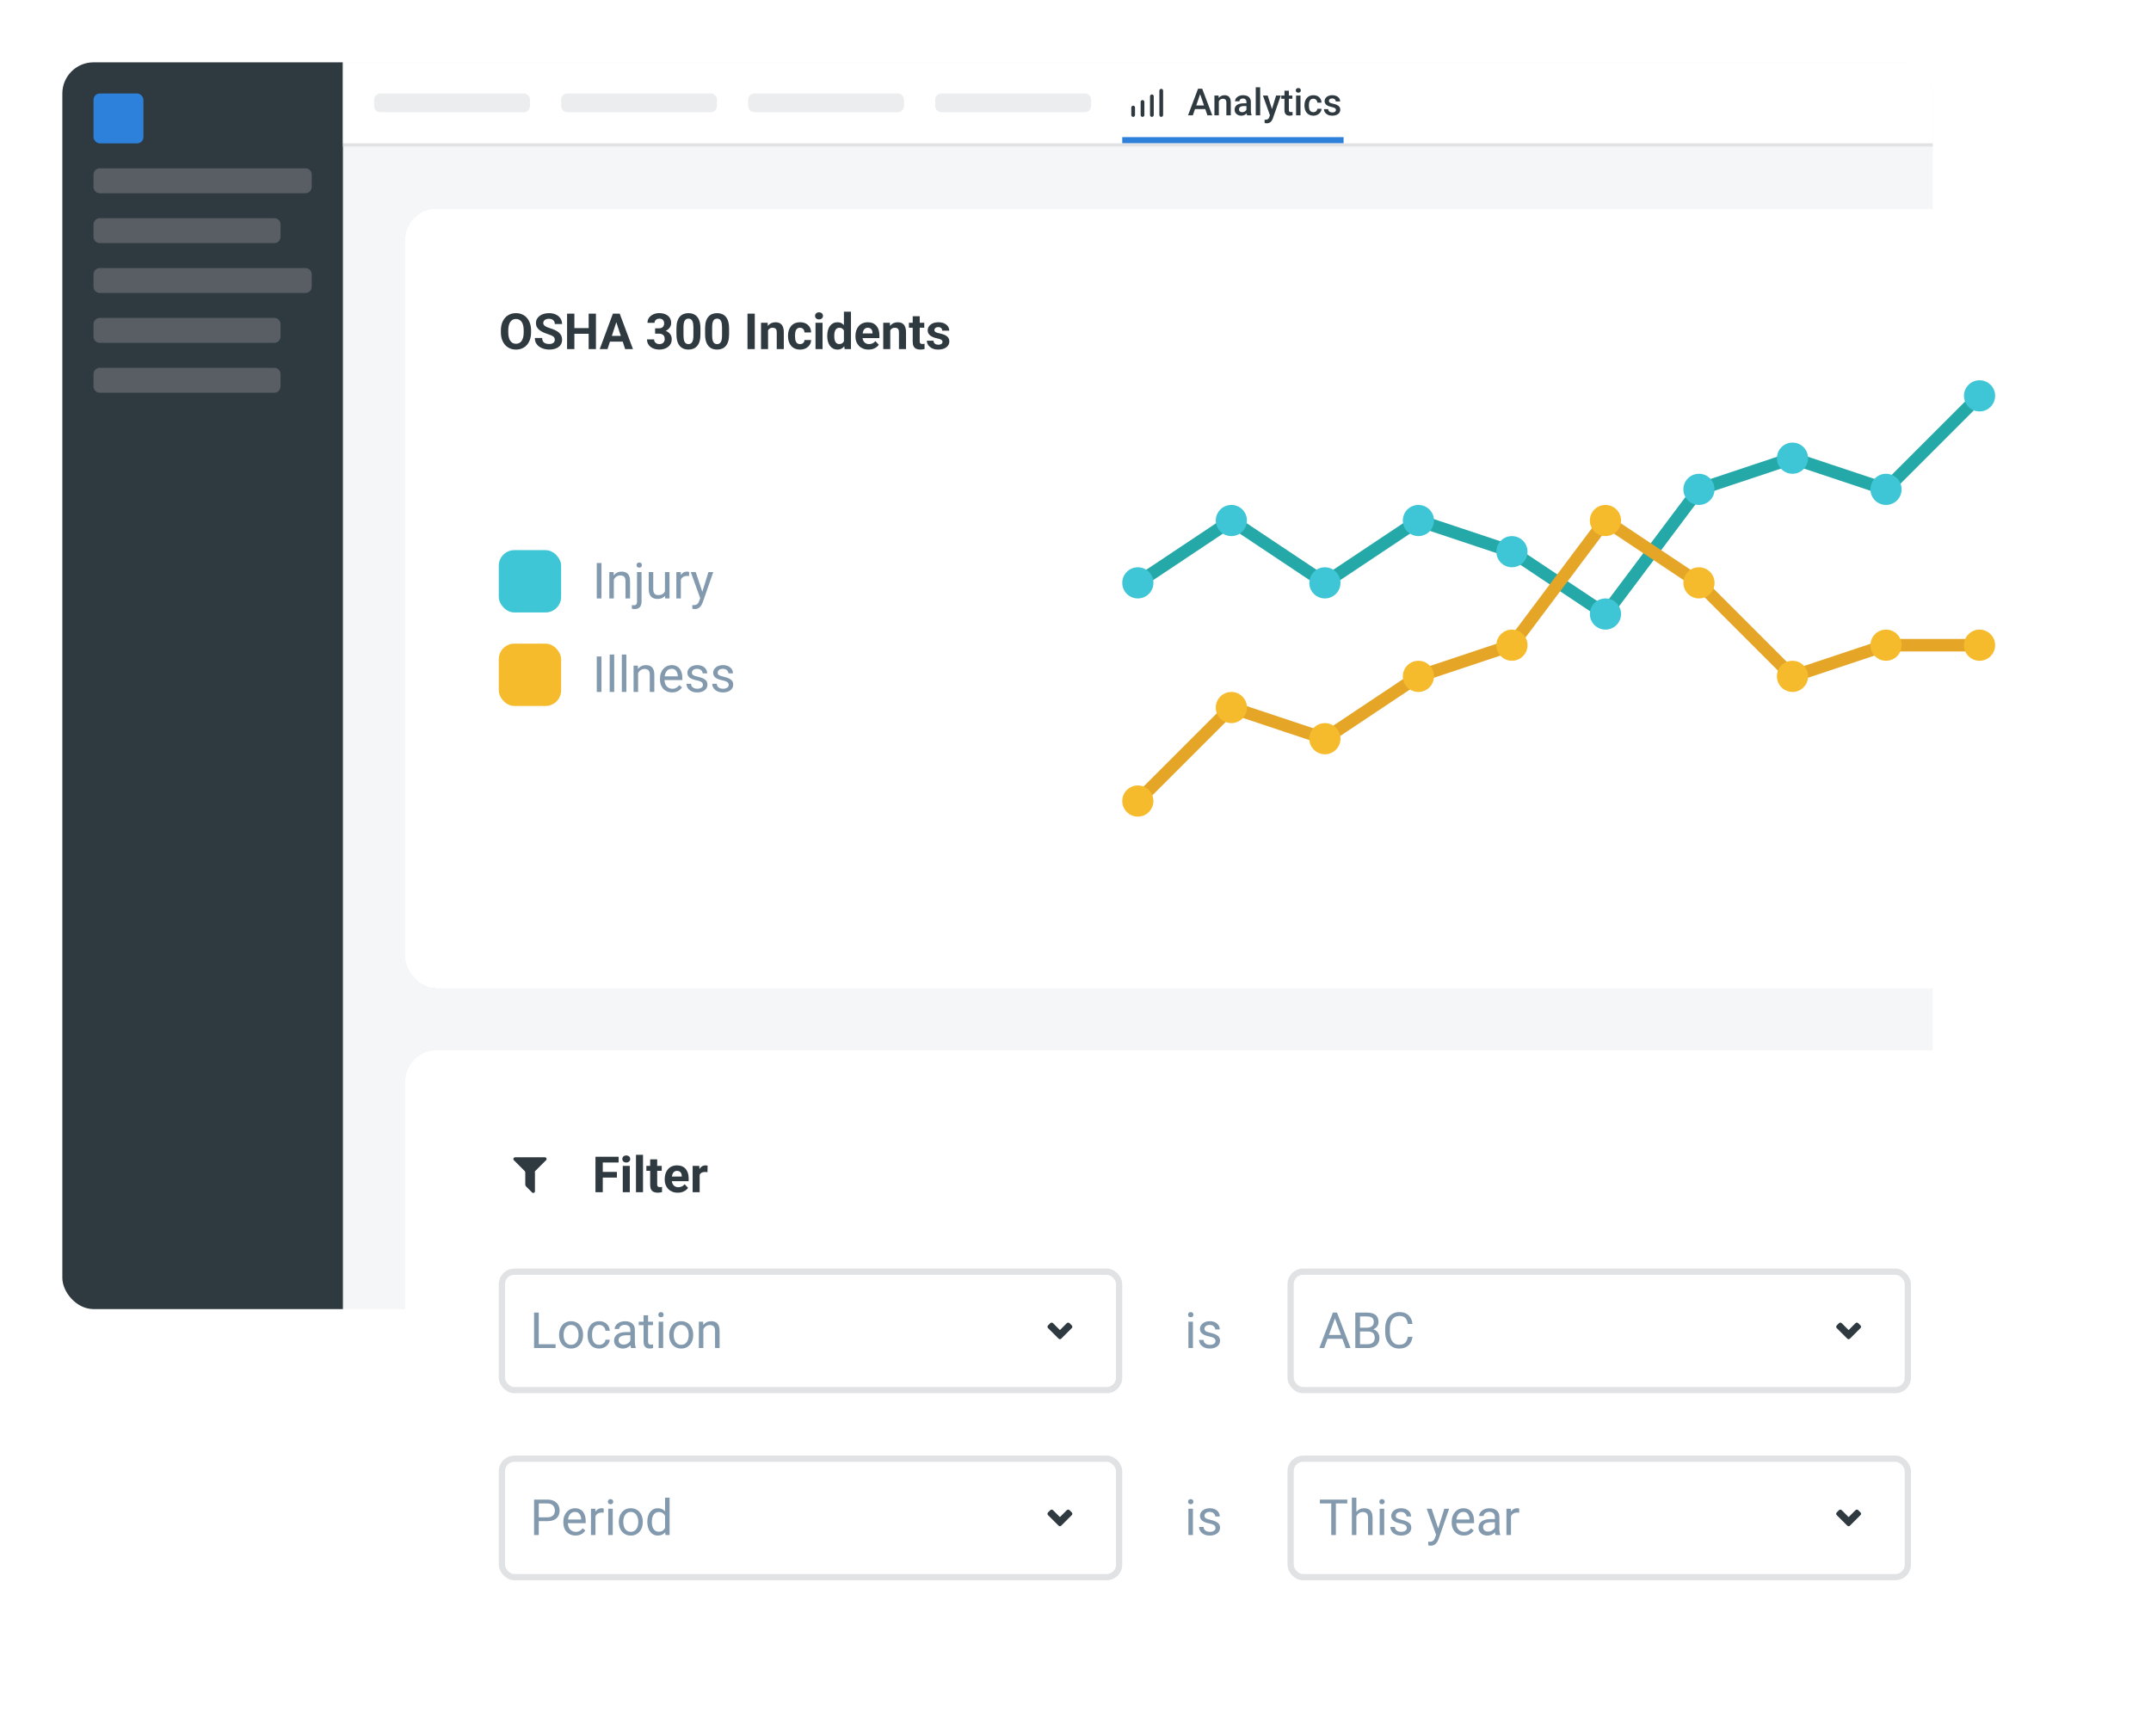 <svg width="690" height="557" viewBox="0 0 690 557" fill="none" xmlns="http://www.w3.org/2000/svg">
<g filter="url(#filter0_d_18_8998)">
<g clip-path="url(#clip0_18_8998)">
<rect x="20" y="15" width="600" height="400" rx="10" fill="#F5F6F7"/>
<rect width="90" height="400" transform="translate(20 15)" fill="#2E3940"/>
<rect x="30" y="25" width="16" height="16" rx="2" fill="#2E81DA"/>
<path d="M30 51C30 49.895 30.895 49 32 49H98C99.105 49 100 49.895 100 51V55C100 56.105 99.105 57 98 57H32C30.895 57 30 56.105 30 55V51Z" fill="#585E63"/>
<path d="M30 67C30 65.895 30.895 65 32 65H88C89.105 65 90 65.895 90 67V71C90 72.105 89.105 73 88 73H32C30.895 73 30 72.105 30 71V67Z" fill="#585E63"/>
<path d="M30 83C30 81.895 30.895 81 32 81H98C99.105 81 100 81.895 100 83V87C100 88.105 99.105 89 98 89H32C30.895 89 30 88.105 30 87V83Z" fill="#585E63"/>
<path d="M30 99C30 97.895 30.895 97 32 97H88C89.105 97 90 97.895 90 99V103C90 104.105 89.105 105 88 105H32C30.895 105 30 104.105 30 103V99Z" fill="#585E63"/>
<path d="M30 115C30 113.895 30.895 113 32 113H88C89.105 113 90 113.895 90 115V119C90 120.105 89.105 121 88 121H32C30.895 121 30 120.105 30 119V115Z" fill="#585E63"/>
<rect width="510" height="26" transform="translate(110 15)" fill="white"/>
<path d="M120 27C120 25.895 120.895 25 122 25H168C169.105 25 170 25.895 170 27V29C170 30.105 169.105 31 168 31H122C120.895 31 120 30.105 120 29V27Z" fill="#EBEDEF"/>
<path d="M180 27C180 25.895 180.895 25 182 25H228C229.105 25 230 25.895 230 27V29C230 30.105 229.105 31 228 31H182C180.895 31 180 30.105 180 29V27Z" fill="#EBEDEF"/>
<path d="M240 27C240 25.895 240.895 25 242 25H288C289.105 25 290 25.895 290 27V29C290 30.105 289.105 31 288 31H242C240.895 31 240 30.105 240 29V27Z" fill="#EBEDEF"/>
<path d="M300 27C300 25.895 300.895 25 302 25H348C349.105 25 350 25.895 350 27V29C350 30.105 349.105 31 348 31H302C300.895 31 300 30.105 300 29V27Z" fill="#EBEDEF"/>
<path d="M363.496 32.504C363.338 32.502 363.186 32.438 363.074 32.326C362.962 32.214 362.898 32.062 362.896 31.904V29.504C362.896 29.345 362.959 29.192 363.072 29.08C363.184 28.967 363.337 28.904 363.496 28.904C363.655 28.904 363.808 28.967 363.92 29.08C364.033 29.192 364.096 29.345 364.096 29.504V31.904C364.096 32.063 364.033 32.216 363.92 32.328C363.808 32.441 363.655 32.504 363.496 32.504Z" fill="#2E3940"/>
<path d="M366.496 32.504C366.338 32.502 366.186 32.438 366.074 32.326C365.962 32.214 365.898 32.062 365.896 31.904V27.696C365.896 27.537 365.959 27.384 366.072 27.272C366.184 27.159 366.337 27.096 366.496 27.096C366.655 27.096 366.808 27.159 366.92 27.272C367.033 27.384 367.096 27.537 367.096 27.696V31.904C367.096 32.063 367.033 32.216 366.92 32.328C366.808 32.441 366.655 32.504 366.496 32.504Z" fill="#2E3940"/>
<path d="M369.504 32.504C369.345 32.504 369.192 32.441 369.08 32.328C368.967 32.216 368.904 32.063 368.904 31.904V25.896C368.904 25.737 368.967 25.584 369.08 25.472C369.192 25.359 369.345 25.296 369.504 25.296C369.663 25.296 369.816 25.359 369.928 25.472C370.041 25.584 370.104 25.737 370.104 25.896V31.904C370.102 32.062 370.038 32.214 369.926 32.326C369.814 32.438 369.663 32.502 369.504 32.504Z" fill="#2E3940"/>
<path d="M372.504 32.504C372.345 32.504 372.192 32.441 372.08 32.328C371.967 32.216 371.904 32.063 371.904 31.904V24.096C371.904 23.937 371.967 23.784 372.08 23.672C372.192 23.559 372.345 23.496 372.504 23.496C372.663 23.496 372.816 23.559 372.928 23.672C373.041 23.784 373.104 23.937 373.104 24.096V31.904C373.102 32.063 373.038 32.214 372.926 32.326C372.814 32.438 372.663 32.502 372.504 32.504Z" fill="#2E3940"/>
<path d="M385.189 24.605L382.641 32H381.1L384.311 23.469H385.295L385.189 24.605ZM387.322 32L384.768 24.605L384.656 23.469H385.646L388.869 32H387.322ZM387.199 28.836V30.002H382.559V28.836H387.199ZM390.979 27.014V32H389.566V25.66H390.896L390.979 27.014ZM390.727 28.596L390.27 28.59C390.273 28.141 390.336 27.729 390.457 27.354C390.582 26.979 390.754 26.656 390.973 26.387C391.195 26.117 391.461 25.91 391.77 25.766C392.078 25.617 392.422 25.543 392.801 25.543C393.105 25.543 393.381 25.586 393.627 25.672C393.877 25.754 394.09 25.889 394.266 26.076C394.445 26.264 394.582 26.508 394.676 26.809C394.77 27.105 394.816 27.471 394.816 27.904V32H393.398V27.898C393.398 27.594 393.354 27.354 393.264 27.178C393.178 26.998 393.051 26.871 392.883 26.797C392.719 26.719 392.514 26.68 392.268 26.68C392.025 26.68 391.809 26.73 391.617 26.832C391.426 26.934 391.264 27.072 391.131 27.248C391.002 27.424 390.902 27.627 390.832 27.857C390.762 28.088 390.727 28.334 390.727 28.596ZM399.832 30.729V27.705C399.832 27.479 399.791 27.283 399.709 27.119C399.627 26.955 399.502 26.828 399.334 26.738C399.17 26.648 398.963 26.604 398.713 26.604C398.482 26.604 398.283 26.643 398.115 26.721C397.947 26.799 397.816 26.904 397.723 27.037C397.629 27.17 397.582 27.32 397.582 27.488H396.176C396.176 27.238 396.236 26.996 396.357 26.762C396.479 26.527 396.654 26.318 396.885 26.135C397.115 25.951 397.391 25.807 397.711 25.701C398.031 25.596 398.391 25.543 398.789 25.543C399.266 25.543 399.688 25.623 400.055 25.783C400.426 25.943 400.717 26.186 400.928 26.51C401.143 26.83 401.25 27.232 401.25 27.717V30.535C401.25 30.824 401.27 31.084 401.309 31.314C401.352 31.541 401.412 31.738 401.49 31.906V32H400.043C399.977 31.848 399.924 31.654 399.885 31.42C399.85 31.182 399.832 30.951 399.832 30.729ZM400.037 28.145L400.049 29.018H399.035C398.773 29.018 398.543 29.043 398.344 29.094C398.145 29.141 397.979 29.211 397.846 29.305C397.713 29.398 397.613 29.512 397.547 29.645C397.48 29.777 397.447 29.928 397.447 30.096C397.447 30.264 397.486 30.418 397.564 30.559C397.643 30.695 397.756 30.803 397.904 30.881C398.057 30.959 398.24 30.998 398.455 30.998C398.744 30.998 398.996 30.939 399.211 30.822C399.43 30.701 399.602 30.555 399.727 30.383C399.852 30.207 399.918 30.041 399.926 29.885L400.383 30.512C400.336 30.672 400.256 30.844 400.143 31.027C400.029 31.211 399.881 31.387 399.697 31.555C399.518 31.719 399.301 31.854 399.047 31.959C398.797 32.065 398.508 32.117 398.18 32.117C397.766 32.117 397.396 32.035 397.072 31.871C396.748 31.703 396.494 31.479 396.311 31.197C396.127 30.912 396.035 30.59 396.035 30.23C396.035 29.895 396.098 29.598 396.223 29.34C396.352 29.078 396.539 28.859 396.785 28.684C397.035 28.508 397.34 28.375 397.699 28.285C398.059 28.191 398.469 28.145 398.93 28.145H400.037ZM404.238 23V32H402.82V23H404.238ZM407.625 31.309L409.348 25.66H410.859L408.316 32.967C408.258 33.123 408.182 33.293 408.088 33.477C407.994 33.66 407.871 33.834 407.719 33.998C407.57 34.166 407.385 34.301 407.162 34.402C406.939 34.508 406.67 34.56 406.354 34.56C406.229 34.56 406.107 34.549 405.99 34.525C405.877 34.506 405.77 34.484 405.668 34.461L405.662 33.383C405.701 33.387 405.748 33.391 405.803 33.395C405.861 33.398 405.908 33.4 405.943 33.4C406.178 33.4 406.373 33.371 406.529 33.312C406.686 33.258 406.812 33.168 406.91 33.043C407.012 32.918 407.098 32.75 407.168 32.539L407.625 31.309ZM406.652 25.66L408.158 30.406L408.41 31.895L407.432 32.147L405.129 25.66H406.652ZM414.574 25.66V26.691H411V25.66H414.574ZM412.031 24.107H413.443V30.248C413.443 30.443 413.471 30.594 413.525 30.699C413.584 30.801 413.664 30.869 413.766 30.904C413.867 30.939 413.986 30.957 414.123 30.957C414.221 30.957 414.314 30.951 414.404 30.939C414.494 30.928 414.566 30.916 414.621 30.904L414.627 31.982C414.51 32.018 414.373 32.049 414.217 32.076C414.064 32.103 413.889 32.117 413.689 32.117C413.365 32.117 413.078 32.06 412.828 31.947C412.578 31.83 412.383 31.641 412.242 31.379C412.102 31.117 412.031 30.77 412.031 30.336V24.107ZM417.176 25.66V32H415.758V25.66H417.176ZM415.664 23.996C415.664 23.781 415.734 23.604 415.875 23.463C416.02 23.318 416.219 23.246 416.473 23.246C416.723 23.246 416.92 23.318 417.064 23.463C417.209 23.604 417.281 23.781 417.281 23.996C417.281 24.207 417.209 24.383 417.064 24.523C416.92 24.664 416.723 24.734 416.473 24.734C416.219 24.734 416.02 24.664 415.875 24.523C415.734 24.383 415.664 24.207 415.664 23.996ZM421.312 30.992C421.543 30.992 421.75 30.947 421.934 30.857C422.121 30.764 422.271 30.635 422.385 30.471C422.502 30.307 422.566 30.117 422.578 29.902H423.908C423.9 30.312 423.779 30.686 423.545 31.021C423.311 31.357 423 31.625 422.613 31.824C422.227 32.02 421.799 32.117 421.33 32.117C420.846 32.117 420.424 32.035 420.064 31.871C419.705 31.703 419.406 31.473 419.168 31.18C418.93 30.887 418.75 30.549 418.629 30.166C418.512 29.783 418.453 29.373 418.453 28.936V28.73C418.453 28.293 418.512 27.883 418.629 27.5C418.75 27.113 418.93 26.773 419.168 26.48C419.406 26.188 419.705 25.959 420.064 25.795C420.424 25.627 420.844 25.543 421.324 25.543C421.832 25.543 422.277 25.645 422.66 25.848C423.043 26.047 423.344 26.326 423.562 26.686C423.785 27.041 423.9 27.455 423.908 27.928H422.578C422.566 27.693 422.508 27.482 422.402 27.295C422.301 27.104 422.156 26.951 421.969 26.838C421.785 26.725 421.564 26.668 421.307 26.668C421.021 26.668 420.785 26.727 420.598 26.844C420.41 26.957 420.264 27.113 420.158 27.312C420.053 27.508 419.977 27.729 419.93 27.975C419.887 28.217 419.865 28.469 419.865 28.73V28.936C419.865 29.197 419.887 29.451 419.93 29.697C419.973 29.943 420.047 30.164 420.152 30.359C420.262 30.551 420.41 30.705 420.598 30.822C420.785 30.936 421.023 30.992 421.312 30.992ZM428.549 30.283C428.549 30.143 428.514 30.016 428.443 29.902C428.373 29.785 428.238 29.68 428.039 29.586C427.844 29.492 427.555 29.406 427.172 29.328C426.836 29.254 426.527 29.166 426.246 29.064C425.969 28.959 425.73 28.832 425.531 28.684C425.332 28.535 425.178 28.359 425.068 28.156C424.959 27.953 424.904 27.719 424.904 27.453C424.904 27.195 424.961 26.951 425.074 26.721C425.188 26.49 425.35 26.287 425.561 26.111C425.771 25.936 426.027 25.797 426.328 25.695C426.633 25.594 426.973 25.543 427.348 25.543C427.879 25.543 428.334 25.633 428.713 25.812C429.096 25.988 429.389 26.229 429.592 26.533C429.795 26.834 429.896 27.174 429.896 27.553H428.484C428.484 27.385 428.441 27.229 428.355 27.084C428.273 26.936 428.148 26.816 427.98 26.727C427.812 26.633 427.602 26.586 427.348 26.586C427.105 26.586 426.904 26.625 426.744 26.703C426.588 26.777 426.471 26.875 426.393 26.996C426.318 27.117 426.281 27.25 426.281 27.395C426.281 27.5 426.301 27.596 426.34 27.682C426.383 27.764 426.453 27.84 426.551 27.91C426.648 27.977 426.781 28.039 426.949 28.098C427.121 28.156 427.336 28.213 427.594 28.268C428.078 28.369 428.494 28.5 428.842 28.66C429.193 28.816 429.463 29.02 429.65 29.27C429.838 29.516 429.932 29.828 429.932 30.207C429.932 30.488 429.871 30.746 429.75 30.98C429.633 31.211 429.461 31.412 429.234 31.584C429.008 31.752 428.736 31.883 428.42 31.977C428.107 32.07 427.756 32.117 427.365 32.117C426.791 32.117 426.305 32.016 425.906 31.812C425.508 31.605 425.205 31.342 424.998 31.021C424.795 30.697 424.693 30.361 424.693 30.014H426.059C426.074 30.275 426.146 30.484 426.275 30.641C426.408 30.793 426.572 30.904 426.768 30.975C426.967 31.041 427.172 31.074 427.383 31.074C427.637 31.074 427.85 31.041 428.021 30.975C428.193 30.904 428.324 30.811 428.414 30.693C428.504 30.572 428.549 30.436 428.549 30.283Z" fill="#2E3940"/>
<path d="M360 39H431V41H360V39Z" fill="#2E81DA"/>
<rect width="510" height="1" transform="matrix(-1 0 0 1 620 41)" fill="#E0E2E4"/>
</g>
</g>
<g filter="url(#filter1_d_18_8998)">
<rect x="130" y="62" width="540" height="250" rx="10" fill="white" shape-rendering="crispEdges"/>
<path d="M170.359 101.047V101.586C170.359 102.451 170.242 103.227 170.008 103.914C169.773 104.602 169.443 105.188 169.016 105.672C168.589 106.151 168.078 106.518 167.484 106.773C166.896 107.029 166.242 107.156 165.523 107.156C164.81 107.156 164.156 107.029 163.562 106.773C162.974 106.518 162.464 106.151 162.031 105.672C161.599 105.188 161.263 104.602 161.023 103.914C160.789 103.227 160.672 102.451 160.672 101.586V101.047C160.672 100.177 160.789 99.401 161.023 98.719C161.258 98.031 161.589 97.445 162.016 96.961C162.448 96.477 162.958 96.107 163.547 95.852C164.141 95.596 164.794 95.469 165.508 95.469C166.227 95.469 166.88 95.596 167.469 95.852C168.062 96.107 168.573 96.477 169 96.961C169.432 97.445 169.766 98.031 170 98.719C170.24 99.401 170.359 100.177 170.359 101.047ZM167.992 101.586V101.031C167.992 100.427 167.938 99.896 167.828 99.438C167.719 98.979 167.557 98.594 167.344 98.281C167.13 97.969 166.87 97.734 166.562 97.578C166.255 97.417 165.904 97.336 165.508 97.336C165.112 97.336 164.76 97.417 164.453 97.578C164.151 97.734 163.893 97.969 163.68 98.281C163.471 98.594 163.312 98.979 163.203 99.438C163.094 99.896 163.039 100.427 163.039 101.031V101.586C163.039 102.185 163.094 102.716 163.203 103.18C163.312 103.638 163.474 104.026 163.688 104.344C163.901 104.656 164.161 104.893 164.469 105.055C164.776 105.216 165.128 105.297 165.523 105.297C165.919 105.297 166.271 105.216 166.578 105.055C166.885 104.893 167.143 104.656 167.352 104.344C167.56 104.026 167.719 103.638 167.828 103.18C167.938 102.716 167.992 102.185 167.992 101.586ZM177.969 104.023C177.969 103.82 177.938 103.638 177.875 103.477C177.818 103.31 177.708 103.159 177.547 103.023C177.385 102.883 177.159 102.745 176.867 102.609C176.576 102.474 176.198 102.333 175.734 102.188C175.219 102.021 174.729 101.833 174.266 101.625C173.807 101.417 173.401 101.174 173.047 100.898C172.698 100.617 172.422 100.292 172.219 99.922C172.021 99.552 171.922 99.122 171.922 98.633C171.922 98.159 172.026 97.729 172.234 97.344C172.443 96.953 172.734 96.62 173.109 96.344C173.484 96.062 173.927 95.846 174.438 95.695C174.953 95.544 175.518 95.469 176.133 95.469C176.971 95.469 177.703 95.62 178.328 95.922C178.953 96.224 179.438 96.638 179.781 97.164C180.13 97.69 180.305 98.292 180.305 98.969H177.977C177.977 98.635 177.906 98.344 177.766 98.094C177.63 97.838 177.422 97.638 177.141 97.492C176.865 97.346 176.516 97.273 176.094 97.273C175.688 97.273 175.349 97.336 175.078 97.461C174.807 97.581 174.604 97.745 174.469 97.953C174.333 98.156 174.266 98.385 174.266 98.641C174.266 98.833 174.312 99.008 174.406 99.164C174.505 99.32 174.651 99.466 174.844 99.602C175.036 99.737 175.273 99.865 175.555 99.984C175.836 100.104 176.161 100.221 176.531 100.336C177.151 100.523 177.695 100.734 178.164 100.969C178.638 101.203 179.034 101.466 179.352 101.758C179.669 102.049 179.909 102.38 180.07 102.75C180.232 103.12 180.312 103.539 180.312 104.008C180.312 104.503 180.216 104.945 180.023 105.336C179.831 105.727 179.552 106.057 179.188 106.328C178.823 106.599 178.388 106.805 177.883 106.945C177.378 107.086 176.812 107.156 176.188 107.156C175.625 107.156 175.07 107.083 174.523 106.938C173.977 106.786 173.479 106.56 173.031 106.258C172.589 105.956 172.234 105.57 171.969 105.102C171.703 104.633 171.57 104.078 171.57 103.438H173.922C173.922 103.792 173.977 104.091 174.086 104.336C174.195 104.581 174.349 104.779 174.547 104.93C174.75 105.081 174.99 105.19 175.266 105.258C175.547 105.326 175.854 105.359 176.188 105.359C176.594 105.359 176.927 105.302 177.188 105.188C177.453 105.073 177.648 104.914 177.773 104.711C177.904 104.508 177.969 104.279 177.969 104.023ZM189.492 100.258V102.086H183.555V100.258H189.492ZM184.25 95.625V107H181.906V95.625H184.25ZM191.164 95.625V107H188.828V95.625H191.164ZM197.969 97.57L194.875 107H192.383L196.609 95.625H198.195L197.969 97.57ZM200.539 107L197.438 97.57L197.188 95.625H198.789L203.039 107H200.539ZM200.398 102.766V104.602H194.391V102.766H200.398ZM210.148 100.336H211.352C211.737 100.336 212.055 100.271 212.305 100.141C212.555 100.005 212.74 99.818 212.859 99.578C212.984 99.333 213.047 99.049 213.047 98.727C213.047 98.435 212.99 98.177 212.875 97.953C212.766 97.724 212.596 97.547 212.367 97.422C212.138 97.292 211.849 97.227 211.5 97.227C211.224 97.227 210.969 97.281 210.734 97.391C210.5 97.5 210.312 97.654 210.172 97.852C210.031 98.049 209.961 98.289 209.961 98.57H207.703C207.703 97.945 207.87 97.401 208.203 96.938C208.542 96.474 208.995 96.112 209.562 95.852C210.13 95.591 210.755 95.461 211.438 95.461C212.208 95.461 212.883 95.586 213.461 95.836C214.039 96.081 214.49 96.443 214.812 96.922C215.135 97.401 215.297 97.995 215.297 98.703C215.297 99.062 215.214 99.412 215.047 99.75C214.88 100.083 214.641 100.385 214.328 100.656C214.021 100.922 213.646 101.135 213.203 101.297C212.76 101.453 212.263 101.531 211.711 101.531H210.148V100.336ZM210.148 102.047V100.883H211.711C212.331 100.883 212.875 100.953 213.344 101.094C213.812 101.234 214.206 101.438 214.523 101.703C214.841 101.964 215.081 102.273 215.242 102.633C215.404 102.987 215.484 103.38 215.484 103.812C215.484 104.344 215.383 104.818 215.18 105.234C214.977 105.646 214.69 105.995 214.32 106.281C213.956 106.568 213.529 106.786 213.039 106.938C212.549 107.083 212.016 107.156 211.438 107.156C210.958 107.156 210.487 107.091 210.023 106.961C209.565 106.826 209.148 106.625 208.773 106.359C208.404 106.089 208.107 105.75 207.883 105.344C207.664 104.932 207.555 104.445 207.555 103.883H209.812C209.812 104.174 209.885 104.435 210.031 104.664C210.177 104.893 210.378 105.073 210.633 105.203C210.893 105.333 211.182 105.398 211.5 105.398C211.859 105.398 212.167 105.333 212.422 105.203C212.682 105.068 212.88 104.88 213.016 104.641C213.156 104.396 213.227 104.112 213.227 103.789C213.227 103.372 213.151 103.039 213 102.789C212.849 102.534 212.633 102.346 212.352 102.227C212.07 102.107 211.737 102.047 211.352 102.047H210.148ZM224.688 100.312V102.281C224.688 103.135 224.596 103.872 224.414 104.492C224.232 105.107 223.969 105.612 223.625 106.008C223.286 106.398 222.883 106.688 222.414 106.875C221.945 107.062 221.424 107.156 220.852 107.156C220.393 107.156 219.966 107.099 219.57 106.984C219.174 106.865 218.818 106.68 218.5 106.43C218.188 106.18 217.917 105.865 217.688 105.484C217.464 105.099 217.292 104.641 217.172 104.109C217.052 103.578 216.992 102.969 216.992 102.281V100.312C216.992 99.458 217.083 98.727 217.266 98.117C217.453 97.503 217.716 97 218.055 96.609C218.398 96.219 218.805 95.932 219.273 95.75C219.742 95.562 220.263 95.469 220.836 95.469C221.294 95.469 221.719 95.529 222.109 95.648C222.505 95.763 222.862 95.943 223.18 96.188C223.497 96.432 223.768 96.747 223.992 97.133C224.216 97.513 224.388 97.969 224.508 98.5C224.628 99.026 224.688 99.63 224.688 100.312ZM222.43 102.578V100.008C222.43 99.596 222.406 99.237 222.359 98.93C222.318 98.622 222.253 98.362 222.164 98.148C222.076 97.93 221.966 97.753 221.836 97.617C221.706 97.482 221.557 97.383 221.391 97.32C221.224 97.258 221.039 97.227 220.836 97.227C220.581 97.227 220.354 97.276 220.156 97.375C219.964 97.474 219.799 97.633 219.664 97.852C219.529 98.065 219.424 98.352 219.352 98.711C219.284 99.065 219.25 99.497 219.25 100.008V102.578C219.25 102.99 219.271 103.352 219.312 103.664C219.359 103.977 219.427 104.245 219.516 104.469C219.609 104.688 219.719 104.867 219.844 105.008C219.974 105.143 220.122 105.242 220.289 105.305C220.461 105.367 220.648 105.398 220.852 105.398C221.102 105.398 221.323 105.349 221.516 105.25C221.714 105.146 221.88 104.984 222.016 104.766C222.156 104.542 222.26 104.25 222.328 103.891C222.396 103.531 222.43 103.094 222.43 102.578ZM233.875 100.312V102.281C233.875 103.135 233.784 103.872 233.602 104.492C233.419 105.107 233.156 105.612 232.812 106.008C232.474 106.398 232.07 106.688 231.602 106.875C231.133 107.062 230.612 107.156 230.039 107.156C229.581 107.156 229.154 107.099 228.758 106.984C228.362 106.865 228.005 106.68 227.688 106.43C227.375 106.18 227.104 105.865 226.875 105.484C226.651 105.099 226.479 104.641 226.359 104.109C226.24 103.578 226.18 102.969 226.18 102.281V100.312C226.18 99.458 226.271 98.727 226.453 98.117C226.641 97.503 226.904 97 227.242 96.609C227.586 96.219 227.992 95.932 228.461 95.75C228.93 95.562 229.451 95.469 230.023 95.469C230.482 95.469 230.906 95.529 231.297 95.648C231.693 95.763 232.049 95.943 232.367 96.188C232.685 96.432 232.956 96.747 233.18 97.133C233.404 97.513 233.576 97.969 233.695 98.5C233.815 99.026 233.875 99.63 233.875 100.312ZM231.617 102.578V100.008C231.617 99.596 231.594 99.237 231.547 98.93C231.505 98.622 231.44 98.362 231.352 98.148C231.263 97.93 231.154 97.753 231.023 97.617C230.893 97.482 230.745 97.383 230.578 97.32C230.411 97.258 230.227 97.227 230.023 97.227C229.768 97.227 229.542 97.276 229.344 97.375C229.151 97.474 228.987 97.633 228.852 97.852C228.716 98.065 228.612 98.352 228.539 98.711C228.471 99.065 228.438 99.497 228.438 100.008V102.578C228.438 102.99 228.458 103.352 228.5 103.664C228.547 103.977 228.615 104.245 228.703 104.469C228.797 104.688 228.906 104.867 229.031 105.008C229.161 105.143 229.31 105.242 229.477 105.305C229.648 105.367 229.836 105.398 230.039 105.398C230.289 105.398 230.51 105.349 230.703 105.25C230.901 105.146 231.068 104.984 231.203 104.766C231.344 104.542 231.448 104.25 231.516 103.891C231.583 103.531 231.617 103.094 231.617 102.578ZM242.117 95.625V107H239.781V95.625H242.117ZM246.375 100.352V107H244.125V98.547H246.234L246.375 100.352ZM246.047 102.477H245.438C245.438 101.852 245.518 101.289 245.68 100.789C245.841 100.284 246.068 99.854 246.359 99.5C246.651 99.141 246.997 98.867 247.398 98.68C247.805 98.487 248.258 98.391 248.758 98.391C249.154 98.391 249.516 98.448 249.844 98.562C250.172 98.677 250.453 98.859 250.688 99.109C250.927 99.359 251.109 99.69 251.234 100.102C251.365 100.513 251.43 101.016 251.43 101.609V107H249.164V101.602C249.164 101.227 249.112 100.935 249.008 100.727C248.904 100.518 248.75 100.372 248.547 100.289C248.349 100.201 248.104 100.156 247.812 100.156C247.51 100.156 247.247 100.216 247.023 100.336C246.805 100.456 246.622 100.622 246.477 100.836C246.336 101.044 246.229 101.289 246.156 101.57C246.083 101.852 246.047 102.154 246.047 102.477ZM256.633 105.398C256.909 105.398 257.154 105.346 257.367 105.242C257.581 105.133 257.747 104.982 257.867 104.789C257.992 104.591 258.057 104.359 258.062 104.094H260.18C260.174 104.688 260.016 105.216 259.703 105.68C259.391 106.138 258.971 106.5 258.445 106.766C257.919 107.026 257.331 107.156 256.68 107.156C256.023 107.156 255.451 107.047 254.961 106.828C254.477 106.609 254.073 106.307 253.75 105.922C253.427 105.531 253.185 105.078 253.023 104.562C252.862 104.042 252.781 103.484 252.781 102.891V102.664C252.781 102.065 252.862 101.508 253.023 100.992C253.185 100.471 253.427 100.018 253.75 99.633C254.073 99.242 254.477 98.938 254.961 98.719C255.445 98.5 256.013 98.391 256.664 98.391C257.357 98.391 257.964 98.523 258.484 98.789C259.01 99.055 259.422 99.435 259.719 99.93C260.021 100.419 260.174 101 260.18 101.672H258.062C258.057 101.391 257.997 101.135 257.883 100.906C257.773 100.677 257.612 100.495 257.398 100.359C257.19 100.219 256.932 100.148 256.625 100.148C256.297 100.148 256.029 100.219 255.82 100.359C255.612 100.495 255.451 100.682 255.336 100.922C255.221 101.156 255.141 101.424 255.094 101.727C255.052 102.023 255.031 102.336 255.031 102.664V102.891C255.031 103.219 255.052 103.534 255.094 103.836C255.135 104.138 255.214 104.406 255.328 104.641C255.448 104.875 255.612 105.06 255.82 105.195C256.029 105.331 256.299 105.398 256.633 105.398ZM263.859 98.547V107H261.602V98.547H263.859ZM261.461 96.344C261.461 96.016 261.576 95.745 261.805 95.531C262.034 95.318 262.341 95.211 262.727 95.211C263.107 95.211 263.411 95.318 263.641 95.531C263.875 95.745 263.992 96.016 263.992 96.344C263.992 96.672 263.875 96.943 263.641 97.156C263.411 97.37 263.107 97.477 262.727 97.477C262.341 97.477 262.034 97.37 261.805 97.156C261.576 96.943 261.461 96.672 261.461 96.344ZM270.711 105.156V95H272.977V107H270.938L270.711 105.156ZM265.367 102.875V102.711C265.367 102.065 265.44 101.479 265.586 100.953C265.732 100.422 265.945 99.966 266.227 99.586C266.508 99.206 266.854 98.912 267.266 98.703C267.677 98.495 268.146 98.391 268.672 98.391C269.167 98.391 269.599 98.495 269.969 98.703C270.344 98.912 270.661 99.208 270.922 99.594C271.188 99.974 271.401 100.424 271.562 100.945C271.724 101.461 271.841 102.026 271.914 102.641V103C271.841 103.589 271.724 104.135 271.562 104.641C271.401 105.146 271.188 105.589 270.922 105.969C270.661 106.344 270.344 106.635 269.969 106.844C269.594 107.052 269.156 107.156 268.656 107.156C268.13 107.156 267.661 107.049 267.25 106.836C266.844 106.622 266.5 106.323 266.219 105.938C265.943 105.552 265.732 105.099 265.586 104.578C265.44 104.057 265.367 103.49 265.367 102.875ZM267.617 102.711V102.875C267.617 103.224 267.643 103.549 267.695 103.852C267.753 104.154 267.844 104.422 267.969 104.656C268.099 104.885 268.266 105.065 268.469 105.195C268.677 105.32 268.93 105.383 269.227 105.383C269.612 105.383 269.93 105.297 270.18 105.125C270.43 104.948 270.62 104.706 270.75 104.398C270.885 104.091 270.964 103.737 270.984 103.336V102.312C270.969 101.984 270.922 101.69 270.844 101.43C270.771 101.164 270.661 100.938 270.516 100.75C270.375 100.562 270.198 100.417 269.984 100.312C269.776 100.208 269.529 100.156 269.242 100.156C268.951 100.156 268.701 100.224 268.492 100.359C268.284 100.49 268.115 100.669 267.984 100.898C267.859 101.128 267.766 101.398 267.703 101.711C267.646 102.018 267.617 102.352 267.617 102.711ZM278.625 107.156C277.969 107.156 277.38 107.052 276.859 106.844C276.339 106.63 275.896 106.336 275.531 105.961C275.172 105.586 274.896 105.151 274.703 104.656C274.51 104.156 274.414 103.625 274.414 103.062V102.75C274.414 102.109 274.505 101.523 274.688 100.992C274.87 100.461 275.13 100 275.469 99.609C275.812 99.219 276.229 98.919 276.719 98.711C277.208 98.497 277.76 98.391 278.375 98.391C278.974 98.391 279.505 98.49 279.969 98.688C280.432 98.885 280.82 99.167 281.133 99.531C281.451 99.896 281.69 100.333 281.852 100.844C282.013 101.349 282.094 101.911 282.094 102.531V103.469H275.375V101.969H279.883V101.797C279.883 101.484 279.826 101.206 279.711 100.961C279.602 100.711 279.435 100.513 279.211 100.367C278.987 100.221 278.701 100.148 278.352 100.148C278.055 100.148 277.799 100.214 277.586 100.344C277.372 100.474 277.198 100.656 277.062 100.891C276.932 101.125 276.833 101.401 276.766 101.719C276.703 102.031 276.672 102.375 276.672 102.75V103.062C276.672 103.401 276.719 103.714 276.812 104C276.911 104.286 277.049 104.534 277.227 104.742C277.409 104.951 277.628 105.112 277.883 105.227C278.143 105.341 278.438 105.398 278.766 105.398C279.172 105.398 279.549 105.32 279.898 105.164C280.253 105.003 280.557 104.76 280.812 104.438L281.906 105.625C281.729 105.88 281.487 106.125 281.18 106.359C280.878 106.594 280.513 106.786 280.086 106.938C279.659 107.083 279.172 107.156 278.625 107.156ZM285.578 100.352V107H283.328V98.547H285.438L285.578 100.352ZM285.25 102.477H284.641C284.641 101.852 284.721 101.289 284.883 100.789C285.044 100.284 285.271 99.854 285.562 99.5C285.854 99.141 286.201 98.867 286.602 98.68C287.008 98.487 287.461 98.391 287.961 98.391C288.357 98.391 288.719 98.448 289.047 98.562C289.375 98.677 289.656 98.859 289.891 99.109C290.13 99.359 290.312 99.69 290.438 100.102C290.568 100.513 290.633 101.016 290.633 101.609V107H288.367V101.602C288.367 101.227 288.315 100.935 288.211 100.727C288.107 100.518 287.953 100.372 287.75 100.289C287.552 100.201 287.307 100.156 287.016 100.156C286.714 100.156 286.451 100.216 286.227 100.336C286.008 100.456 285.826 100.622 285.68 100.836C285.539 101.044 285.432 101.289 285.359 101.57C285.286 101.852 285.25 102.154 285.25 102.477ZM296.484 98.547V100.141H291.562V98.547H296.484ZM292.781 96.461H295.031V104.453C295.031 104.698 295.062 104.885 295.125 105.016C295.193 105.146 295.292 105.237 295.422 105.289C295.552 105.336 295.716 105.359 295.914 105.359C296.055 105.359 296.18 105.354 296.289 105.344C296.404 105.328 296.5 105.312 296.578 105.297L296.586 106.953C296.393 107.016 296.185 107.065 295.961 107.102C295.737 107.138 295.49 107.156 295.219 107.156C294.724 107.156 294.292 107.076 293.922 106.914C293.557 106.747 293.276 106.482 293.078 106.117C292.88 105.753 292.781 105.273 292.781 104.68V96.461ZM302.336 104.664C302.336 104.503 302.289 104.357 302.195 104.227C302.102 104.096 301.927 103.977 301.672 103.867C301.422 103.753 301.06 103.648 300.586 103.555C300.159 103.461 299.76 103.344 299.391 103.203C299.026 103.057 298.708 102.883 298.438 102.68C298.172 102.477 297.964 102.237 297.812 101.961C297.661 101.68 297.586 101.359 297.586 101C297.586 100.646 297.661 100.312 297.812 100C297.969 99.688 298.19 99.412 298.477 99.172C298.768 98.927 299.122 98.737 299.539 98.602C299.961 98.461 300.435 98.391 300.961 98.391C301.695 98.391 302.326 98.508 302.852 98.742C303.383 98.977 303.789 99.299 304.07 99.711C304.357 100.117 304.5 100.581 304.5 101.102H302.25C302.25 100.883 302.203 100.688 302.109 100.516C302.021 100.339 301.88 100.201 301.688 100.102C301.5 99.997 301.255 99.945 300.953 99.945C300.703 99.945 300.487 99.99 300.305 100.078C300.122 100.161 299.982 100.276 299.883 100.422C299.789 100.562 299.742 100.719 299.742 100.891C299.742 101.021 299.768 101.138 299.82 101.242C299.878 101.341 299.969 101.432 300.094 101.516C300.219 101.599 300.38 101.677 300.578 101.75C300.781 101.818 301.031 101.88 301.328 101.938C301.938 102.062 302.482 102.227 302.961 102.43C303.44 102.628 303.82 102.898 304.102 103.242C304.383 103.581 304.523 104.026 304.523 104.578C304.523 104.953 304.44 105.297 304.273 105.609C304.107 105.922 303.867 106.195 303.555 106.43C303.242 106.659 302.867 106.839 302.43 106.969C301.997 107.094 301.51 107.156 300.969 107.156C300.182 107.156 299.516 107.016 298.969 106.734C298.427 106.453 298.016 106.096 297.734 105.664C297.458 105.227 297.32 104.779 297.32 104.32H299.453C299.464 104.628 299.542 104.875 299.688 105.062C299.839 105.25 300.029 105.385 300.258 105.469C300.492 105.552 300.745 105.594 301.016 105.594C301.307 105.594 301.549 105.555 301.742 105.477C301.935 105.393 302.081 105.284 302.18 105.148C302.284 105.008 302.336 104.846 302.336 104.664Z" fill="#2E3940"/>
<rect x="160" y="171.5" width="20" height="20" rx="5" fill="#3EC5D6"/>
<path d="M192.938 175.625V187H191.43V175.625H192.938ZM196.906 180.352V187H195.461V178.547H196.828L196.906 180.352ZM196.562 182.453L195.961 182.43C195.966 181.852 196.052 181.318 196.219 180.828C196.385 180.333 196.62 179.904 196.922 179.539C197.224 179.174 197.583 178.893 198 178.695C198.422 178.492 198.888 178.391 199.398 178.391C199.815 178.391 200.19 178.448 200.523 178.562C200.857 178.672 201.141 178.849 201.375 179.094C201.615 179.339 201.797 179.656 201.922 180.047C202.047 180.432 202.109 180.904 202.109 181.461V187H200.656V181.445C200.656 181.003 200.591 180.648 200.461 180.383C200.331 180.112 200.141 179.917 199.891 179.797C199.641 179.672 199.333 179.609 198.969 179.609C198.609 179.609 198.281 179.685 197.984 179.836C197.693 179.987 197.44 180.195 197.227 180.461C197.018 180.727 196.854 181.031 196.734 181.375C196.62 181.714 196.562 182.073 196.562 182.453ZM204.344 178.547H205.797V188.008C205.797 188.523 205.714 188.961 205.547 189.32C205.385 189.68 205.141 189.951 204.812 190.133C204.49 190.32 204.081 190.414 203.586 190.414C203.456 190.414 203.305 190.401 203.133 190.375C202.956 190.349 202.807 190.318 202.688 190.281L202.695 189.117C202.794 189.138 202.906 189.154 203.031 189.164C203.156 189.18 203.266 189.188 203.359 189.188C203.573 189.188 203.753 189.148 203.898 189.07C204.044 188.992 204.154 188.867 204.227 188.695C204.305 188.523 204.344 188.294 204.344 188.008V178.547ZM204.195 176.305C204.195 176.07 204.268 175.872 204.414 175.711C204.56 175.549 204.771 175.469 205.047 175.469C205.328 175.469 205.542 175.549 205.688 175.711C205.833 175.872 205.906 176.07 205.906 176.305C205.906 176.529 205.833 176.721 205.688 176.883C205.542 177.039 205.328 177.117 205.047 177.117C204.771 177.117 204.56 177.039 204.414 176.883C204.268 176.721 204.195 176.529 204.195 176.305ZM213.305 185.047V178.547H214.758V187H213.375L213.305 185.047ZM213.578 183.266L214.18 183.25C214.18 183.812 214.12 184.333 214 184.812C213.885 185.286 213.698 185.698 213.438 186.047C213.177 186.396 212.836 186.669 212.414 186.867C211.992 187.06 211.479 187.156 210.875 187.156C210.464 187.156 210.086 187.096 209.742 186.977C209.404 186.857 209.112 186.672 208.867 186.422C208.622 186.172 208.432 185.846 208.297 185.445C208.167 185.044 208.102 184.562 208.102 184V178.547H209.547V184.016C209.547 184.396 209.589 184.711 209.672 184.961C209.76 185.206 209.878 185.401 210.023 185.547C210.174 185.688 210.341 185.786 210.523 185.844C210.711 185.901 210.904 185.93 211.102 185.93C211.716 185.93 212.203 185.812 212.562 185.578C212.922 185.339 213.18 185.018 213.336 184.617C213.497 184.211 213.578 183.76 213.578 183.266ZM218.406 179.875V187H216.961V178.547H218.367L218.406 179.875ZM221.047 178.5L221.039 179.844C220.919 179.818 220.805 179.802 220.695 179.797C220.591 179.786 220.471 179.781 220.336 179.781C220.003 179.781 219.708 179.833 219.453 179.938C219.198 180.042 218.982 180.188 218.805 180.375C218.628 180.562 218.487 180.786 218.383 181.047C218.284 181.302 218.219 181.583 218.188 181.891L217.781 182.125C217.781 181.615 217.831 181.135 217.93 180.688C218.034 180.24 218.193 179.844 218.406 179.5C218.62 179.151 218.891 178.88 219.219 178.688C219.552 178.49 219.948 178.391 220.406 178.391C220.51 178.391 220.63 178.404 220.766 178.43C220.901 178.451 220.995 178.474 221.047 178.5ZM224.898 186.125L227.25 178.547H228.797L225.406 188.305C225.328 188.513 225.224 188.737 225.094 188.977C224.969 189.221 224.807 189.453 224.609 189.672C224.411 189.891 224.172 190.068 223.891 190.203C223.615 190.344 223.284 190.414 222.898 190.414C222.784 190.414 222.638 190.398 222.461 190.367C222.284 190.336 222.159 190.31 222.086 190.289L222.078 189.117C222.12 189.122 222.185 189.128 222.273 189.133C222.367 189.143 222.432 189.148 222.469 189.148C222.797 189.148 223.076 189.104 223.305 189.016C223.534 188.932 223.727 188.789 223.883 188.586C224.044 188.388 224.182 188.115 224.297 187.766L224.898 186.125ZM223.172 178.547L225.367 185.109L225.742 186.633L224.703 187.164L221.594 178.547H223.172Z" fill="#8299AE"/>
<rect x="160" y="201.5" width="20" height="20" rx="5" fill="#F6BB2D"/>
<path d="M192.938 205.625V217H191.43V205.625H192.938ZM197.031 205V217H195.578V205H197.031ZM200.922 205V217H199.469V205H200.922ZM204.688 210.352V217H203.242V208.547H204.609L204.688 210.352ZM204.344 212.453L203.742 212.43C203.747 211.852 203.833 211.318 204 210.828C204.167 210.333 204.401 209.904 204.703 209.539C205.005 209.174 205.365 208.893 205.781 208.695C206.203 208.492 206.669 208.391 207.18 208.391C207.596 208.391 207.971 208.448 208.305 208.562C208.638 208.672 208.922 208.849 209.156 209.094C209.396 209.339 209.578 209.656 209.703 210.047C209.828 210.432 209.891 210.904 209.891 211.461V217H208.438V211.445C208.438 211.003 208.372 210.648 208.242 210.383C208.112 210.112 207.922 209.917 207.672 209.797C207.422 209.672 207.115 209.609 206.75 209.609C206.391 209.609 206.062 209.685 205.766 209.836C205.474 209.987 205.221 210.195 205.008 210.461C204.799 210.727 204.635 211.031 204.516 211.375C204.401 211.714 204.344 212.073 204.344 212.453ZM215.594 217.156C215.005 217.156 214.471 217.057 213.992 216.859C213.518 216.656 213.109 216.372 212.766 216.008C212.427 215.643 212.167 215.211 211.984 214.711C211.802 214.211 211.711 213.664 211.711 213.07V212.742C211.711 212.055 211.812 211.443 212.016 210.906C212.219 210.365 212.495 209.906 212.844 209.531C213.193 209.156 213.589 208.872 214.031 208.68C214.474 208.487 214.932 208.391 215.406 208.391C216.01 208.391 216.531 208.495 216.969 208.703C217.411 208.911 217.773 209.203 218.055 209.578C218.336 209.948 218.544 210.385 218.68 210.891C218.815 211.391 218.883 211.938 218.883 212.531V213.18H212.57V212H217.438V211.891C217.417 211.516 217.339 211.151 217.203 210.797C217.073 210.443 216.865 210.151 216.578 209.922C216.292 209.693 215.901 209.578 215.406 209.578C215.078 209.578 214.776 209.648 214.5 209.789C214.224 209.924 213.987 210.128 213.789 210.398C213.591 210.669 213.438 211 213.328 211.391C213.219 211.781 213.164 212.232 213.164 212.742V213.07C213.164 213.471 213.219 213.849 213.328 214.203C213.443 214.552 213.607 214.859 213.82 215.125C214.039 215.391 214.302 215.599 214.609 215.75C214.922 215.901 215.276 215.977 215.672 215.977C216.182 215.977 216.615 215.872 216.969 215.664C217.323 215.456 217.633 215.177 217.898 214.828L218.773 215.523C218.591 215.799 218.359 216.062 218.078 216.312C217.797 216.562 217.451 216.766 217.039 216.922C216.633 217.078 216.151 217.156 215.594 217.156ZM225.492 214.758C225.492 214.549 225.445 214.357 225.352 214.18C225.263 213.997 225.078 213.833 224.797 213.688C224.521 213.536 224.104 213.406 223.547 213.297C223.078 213.198 222.654 213.081 222.273 212.945C221.898 212.81 221.578 212.646 221.312 212.453C221.052 212.26 220.852 212.034 220.711 211.773C220.57 211.513 220.5 211.208 220.5 210.859C220.5 210.526 220.573 210.211 220.719 209.914C220.87 209.617 221.081 209.354 221.352 209.125C221.628 208.896 221.958 208.716 222.344 208.586C222.729 208.456 223.159 208.391 223.633 208.391C224.31 208.391 224.888 208.51 225.367 208.75C225.846 208.99 226.214 209.31 226.469 209.711C226.724 210.107 226.852 210.547 226.852 211.031H225.406C225.406 210.797 225.336 210.57 225.195 210.352C225.06 210.128 224.859 209.943 224.594 209.797C224.333 209.651 224.013 209.578 223.633 209.578C223.232 209.578 222.906 209.641 222.656 209.766C222.411 209.885 222.232 210.039 222.117 210.227C222.008 210.414 221.953 210.612 221.953 210.82C221.953 210.977 221.979 211.117 222.031 211.242C222.089 211.362 222.188 211.474 222.328 211.578C222.469 211.677 222.667 211.771 222.922 211.859C223.177 211.948 223.503 212.036 223.898 212.125C224.591 212.281 225.161 212.469 225.609 212.688C226.057 212.906 226.391 213.174 226.609 213.492C226.828 213.81 226.938 214.195 226.938 214.648C226.938 215.018 226.859 215.357 226.703 215.664C226.552 215.971 226.331 216.237 226.039 216.461C225.753 216.68 225.409 216.852 225.008 216.977C224.612 217.096 224.167 217.156 223.672 217.156C222.927 217.156 222.297 217.023 221.781 216.758C221.266 216.492 220.875 216.148 220.609 215.727C220.344 215.305 220.211 214.859 220.211 214.391H221.664C221.685 214.786 221.799 215.102 222.008 215.336C222.216 215.565 222.471 215.729 222.773 215.828C223.076 215.922 223.375 215.969 223.672 215.969C224.068 215.969 224.398 215.917 224.664 215.812C224.935 215.708 225.141 215.565 225.281 215.383C225.422 215.201 225.492 214.992 225.492 214.758ZM233.758 214.758C233.758 214.549 233.711 214.357 233.617 214.18C233.529 213.997 233.344 213.833 233.062 213.688C232.786 213.536 232.37 213.406 231.812 213.297C231.344 213.198 230.919 213.081 230.539 212.945C230.164 212.81 229.844 212.646 229.578 212.453C229.318 212.26 229.117 212.034 228.977 211.773C228.836 211.513 228.766 211.208 228.766 210.859C228.766 210.526 228.839 210.211 228.984 209.914C229.135 209.617 229.346 209.354 229.617 209.125C229.893 208.896 230.224 208.716 230.609 208.586C230.995 208.456 231.424 208.391 231.898 208.391C232.576 208.391 233.154 208.51 233.633 208.75C234.112 208.99 234.479 209.31 234.734 209.711C234.99 210.107 235.117 210.547 235.117 211.031H233.672C233.672 210.797 233.602 210.57 233.461 210.352C233.326 210.128 233.125 209.943 232.859 209.797C232.599 209.651 232.279 209.578 231.898 209.578C231.497 209.578 231.172 209.641 230.922 209.766C230.677 209.885 230.497 210.039 230.383 210.227C230.273 210.414 230.219 210.612 230.219 210.82C230.219 210.977 230.245 211.117 230.297 211.242C230.354 211.362 230.453 211.474 230.594 211.578C230.734 211.677 230.932 211.771 231.188 211.859C231.443 211.948 231.768 212.036 232.164 212.125C232.857 212.281 233.427 212.469 233.875 212.688C234.323 212.906 234.656 213.174 234.875 213.492C235.094 213.81 235.203 214.195 235.203 214.648C235.203 215.018 235.125 215.357 234.969 215.664C234.818 215.971 234.596 216.237 234.305 216.461C234.018 216.68 233.674 216.852 233.273 216.977C232.878 217.096 232.432 217.156 231.938 217.156C231.193 217.156 230.562 217.023 230.047 216.758C229.531 216.492 229.141 216.148 228.875 215.727C228.609 215.305 228.477 214.859 228.477 214.391H229.93C229.951 214.786 230.065 215.102 230.273 215.336C230.482 215.565 230.737 215.729 231.039 215.828C231.341 215.922 231.641 215.969 231.938 215.969C232.333 215.969 232.664 215.917 232.93 215.812C233.201 215.708 233.406 215.565 233.547 215.383C233.688 215.201 233.758 214.992 233.758 214.758Z" fill="#8299AE"/>
<path d="M365 182L395 162L425 182L455 162L485 172L515 192L545 152L575 142L605 152L635 122" stroke="#24A8A8" stroke-width="4" stroke-linecap="round" stroke-linejoin="round"/>
<circle cx="635" cy="122" r="5" fill="#3EC5D6"/>
<circle cx="605" cy="152" r="5" fill="#3EC5D6"/>
<circle cx="575" cy="142" r="5" fill="#3EC5D6"/>
<circle cx="545" cy="152" r="5" fill="#3EC5D6"/>
<circle cx="515" cy="192" r="5" fill="#3EC5D6"/>
<circle cx="485" cy="172" r="5" fill="#3EC5D6"/>
<circle cx="455" cy="162" r="5" fill="#3EC5D6"/>
<circle cx="425" cy="182" r="5" fill="#3EC5D6"/>
<circle cx="395" cy="162" r="5" fill="#3EC5D6"/>
<circle cx="365" cy="182" r="5" fill="#3EC5D6"/>
<path d="M365 252L395 222L425 232L455 212L485 202L515 162L545 182L575 212L605 202H635" stroke="#E5A628" stroke-width="4" stroke-linecap="round" stroke-linejoin="round"/>
<circle cx="365" cy="252" r="5" fill="#F6BB2D"/>
<circle cx="395" cy="222" r="5" fill="#F6BB2D"/>
<circle cx="425" cy="232" r="5" fill="#F6BB2D"/>
<circle cx="455" cy="212" r="5" fill="#F6BB2D"/>
<circle cx="485" cy="202" r="5" fill="#F6BB2D"/>
<circle cx="515" cy="162" r="5" fill="#F6BB2D"/>
<circle cx="545" cy="182" r="5" fill="#F6BB2D"/>
<circle cx="575" cy="212" r="5" fill="#F6BB2D"/>
<circle cx="605" cy="202" r="5" fill="#F6BB2D"/>
<circle cx="635" cy="202" r="5" fill="#F6BB2D"/>
</g>
<g filter="url(#filter2_d_18_8998)">
<rect x="130" y="332" width="540" height="200" rx="10" fill="white" shape-rendering="crispEdges"/>
<path d="M171.8 370.6L175.2 367.2C175.5 366.9 175.3 366.3 174.8 366.3H165.2C164.8 366.3 164.5 366.8 164.8 367.2L168.2 370.6C168.4 370.7 168.5 371 168.5 371.3V375C168.5 375.3 168.6 375.5 168.8 375.7L170.7 377.6C171 377.9 171.6 377.7 171.6 377.2V371.3C171.5 371 171.6 370.7 171.8 370.6Z" fill="#2E3940"/>
<path d="M193.359 366.125V377.5H191.016V366.125H193.359ZM197.891 370.984V372.812H192.719V370.984H197.891ZM198.438 366.125V367.961H192.719V366.125H198.438ZM202.031 369.047V377.5H199.773V369.047H202.031ZM199.633 366.844C199.633 366.516 199.747 366.245 199.977 366.031C200.206 365.818 200.513 365.711 200.898 365.711C201.279 365.711 201.583 365.818 201.812 366.031C202.047 366.245 202.164 366.516 202.164 366.844C202.164 367.172 202.047 367.443 201.812 367.656C201.583 367.87 201.279 367.977 200.898 367.977C200.513 367.977 200.206 367.87 199.977 367.656C199.747 367.443 199.633 367.172 199.633 366.844ZM206.266 365.5V377.5H204.008V365.5H206.266ZM212.266 369.047V370.641H207.344V369.047H212.266ZM208.562 366.961H210.812V374.953C210.812 375.198 210.844 375.385 210.906 375.516C210.974 375.646 211.073 375.737 211.203 375.789C211.333 375.836 211.497 375.859 211.695 375.859C211.836 375.859 211.961 375.854 212.07 375.844C212.185 375.828 212.281 375.812 212.359 375.797L212.367 377.453C212.174 377.516 211.966 377.565 211.742 377.602C211.518 377.638 211.271 377.656 211 377.656C210.505 377.656 210.073 377.576 209.703 377.414C209.339 377.247 209.057 376.982 208.859 376.617C208.661 376.253 208.562 375.773 208.562 375.18V366.961ZM217.438 377.656C216.781 377.656 216.193 377.552 215.672 377.344C215.151 377.13 214.708 376.836 214.344 376.461C213.984 376.086 213.708 375.651 213.516 375.156C213.323 374.656 213.227 374.125 213.227 373.562V373.25C213.227 372.609 213.318 372.023 213.5 371.492C213.682 370.961 213.943 370.5 214.281 370.109C214.625 369.719 215.042 369.419 215.531 369.211C216.021 368.997 216.573 368.891 217.188 368.891C217.786 368.891 218.318 368.99 218.781 369.188C219.245 369.385 219.633 369.667 219.945 370.031C220.263 370.396 220.503 370.833 220.664 371.344C220.826 371.849 220.906 372.411 220.906 373.031V373.969H214.188V372.469H218.695V372.297C218.695 371.984 218.638 371.706 218.523 371.461C218.414 371.211 218.247 371.013 218.023 370.867C217.799 370.721 217.513 370.648 217.164 370.648C216.867 370.648 216.612 370.714 216.398 370.844C216.185 370.974 216.01 371.156 215.875 371.391C215.745 371.625 215.646 371.901 215.578 372.219C215.516 372.531 215.484 372.875 215.484 373.25V373.562C215.484 373.901 215.531 374.214 215.625 374.5C215.724 374.786 215.862 375.034 216.039 375.242C216.221 375.451 216.44 375.612 216.695 375.727C216.956 375.841 217.25 375.898 217.578 375.898C217.984 375.898 218.362 375.82 218.711 375.664C219.065 375.503 219.37 375.26 219.625 374.938L220.719 376.125C220.542 376.38 220.299 376.625 219.992 376.859C219.69 377.094 219.326 377.286 218.898 377.438C218.471 377.583 217.984 377.656 217.438 377.656ZM224.438 370.891V377.5H222.188V369.047H224.305L224.438 370.891ZM226.984 368.992L226.945 371.078C226.836 371.062 226.703 371.049 226.547 371.039C226.396 371.023 226.258 371.016 226.133 371.016C225.815 371.016 225.539 371.057 225.305 371.141C225.076 371.219 224.883 371.336 224.727 371.492C224.576 371.648 224.461 371.839 224.383 372.062C224.31 372.286 224.268 372.542 224.258 372.828L223.805 372.688C223.805 372.141 223.859 371.638 223.969 371.18C224.078 370.716 224.237 370.312 224.445 369.969C224.659 369.625 224.919 369.359 225.227 369.172C225.534 368.984 225.885 368.891 226.281 368.891C226.406 368.891 226.534 368.901 226.664 368.922C226.794 368.938 226.901 368.961 226.984 368.992Z" fill="#2E3940"/>
<rect x="161" y="403" width="198" height="38" rx="4" fill="white"/>
<path d="M178.219 426.273V427.5H172.531V426.273H178.219ZM172.828 416.125V427.5H171.32V416.125H172.828ZM179.344 423.367V423.188C179.344 422.578 179.432 422.013 179.609 421.492C179.786 420.966 180.042 420.51 180.375 420.125C180.708 419.734 181.112 419.432 181.586 419.219C182.06 419 182.591 418.891 183.18 418.891C183.773 418.891 184.307 419 184.781 419.219C185.26 419.432 185.667 419.734 186 420.125C186.339 420.51 186.596 420.966 186.773 421.492C186.951 422.013 187.039 422.578 187.039 423.188V423.367C187.039 423.977 186.951 424.542 186.773 425.062C186.596 425.583 186.339 426.039 186 426.43C185.667 426.815 185.263 427.117 184.789 427.336C184.32 427.549 183.789 427.656 183.195 427.656C182.602 427.656 182.068 427.549 181.594 427.336C181.12 427.117 180.714 426.815 180.375 426.43C180.042 426.039 179.786 425.583 179.609 425.062C179.432 424.542 179.344 423.977 179.344 423.367ZM180.789 423.188V423.367C180.789 423.789 180.839 424.188 180.938 424.562C181.036 424.932 181.185 425.26 181.383 425.547C181.586 425.833 181.839 426.06 182.141 426.227C182.443 426.388 182.794 426.469 183.195 426.469C183.591 426.469 183.938 426.388 184.234 426.227C184.536 426.06 184.786 425.833 184.984 425.547C185.182 425.26 185.331 424.932 185.43 424.562C185.534 424.188 185.586 423.789 185.586 423.367V423.188C185.586 422.771 185.534 422.378 185.43 422.008C185.331 421.633 185.18 421.302 184.977 421.016C184.779 420.724 184.529 420.495 184.227 420.328C183.93 420.161 183.581 420.078 183.18 420.078C182.784 420.078 182.435 420.161 182.133 420.328C181.836 420.495 181.586 420.724 181.383 421.016C181.185 421.302 181.036 421.633 180.938 422.008C180.839 422.378 180.789 422.771 180.789 423.188ZM192.234 426.469C192.578 426.469 192.896 426.398 193.188 426.258C193.479 426.117 193.719 425.924 193.906 425.68C194.094 425.43 194.201 425.146 194.227 424.828H195.602C195.576 425.328 195.406 425.794 195.094 426.227C194.786 426.654 194.383 427 193.883 427.266C193.383 427.526 192.833 427.656 192.234 427.656C191.599 427.656 191.044 427.544 190.57 427.32C190.102 427.096 189.711 426.789 189.398 426.398C189.091 426.008 188.859 425.56 188.703 425.055C188.552 424.544 188.477 424.005 188.477 423.438V423.109C188.477 422.542 188.552 422.005 188.703 421.5C188.859 420.99 189.091 420.539 189.398 420.148C189.711 419.758 190.102 419.451 190.57 419.227C191.044 419.003 191.599 418.891 192.234 418.891C192.896 418.891 193.474 419.026 193.969 419.297C194.464 419.562 194.852 419.927 195.133 420.391C195.419 420.849 195.576 421.37 195.602 421.953H194.227C194.201 421.604 194.102 421.289 193.93 421.008C193.763 420.727 193.534 420.503 193.242 420.336C192.956 420.164 192.62 420.078 192.234 420.078C191.792 420.078 191.419 420.167 191.117 420.344C190.82 420.516 190.583 420.75 190.406 421.047C190.234 421.339 190.109 421.664 190.031 422.023C189.958 422.378 189.922 422.74 189.922 423.109V423.438C189.922 423.807 189.958 424.172 190.031 424.531C190.104 424.891 190.227 425.216 190.398 425.508C190.576 425.799 190.812 426.034 191.109 426.211C191.411 426.383 191.786 426.469 192.234 426.469ZM202.211 426.055V421.703C202.211 421.37 202.143 421.081 202.008 420.836C201.878 420.586 201.68 420.393 201.414 420.258C201.148 420.122 200.82 420.055 200.43 420.055C200.065 420.055 199.745 420.117 199.469 420.242C199.198 420.367 198.984 420.531 198.828 420.734C198.677 420.938 198.602 421.156 198.602 421.391H197.156C197.156 421.089 197.234 420.789 197.391 420.492C197.547 420.195 197.771 419.927 198.062 419.688C198.359 419.443 198.714 419.25 199.125 419.109C199.542 418.964 200.005 418.891 200.516 418.891C201.13 418.891 201.672 418.995 202.141 419.203C202.615 419.411 202.984 419.727 203.25 420.148C203.521 420.565 203.656 421.089 203.656 421.719V425.656C203.656 425.938 203.68 426.237 203.727 426.555C203.779 426.872 203.854 427.146 203.953 427.375V427.5H202.445C202.372 427.333 202.315 427.112 202.273 426.836C202.232 426.555 202.211 426.294 202.211 426.055ZM202.461 422.375L202.477 423.391H201.016C200.604 423.391 200.237 423.424 199.914 423.492C199.591 423.555 199.32 423.651 199.102 423.781C198.883 423.911 198.716 424.076 198.602 424.273C198.487 424.466 198.43 424.693 198.43 424.953C198.43 425.219 198.49 425.461 198.609 425.68C198.729 425.898 198.909 426.073 199.148 426.203C199.393 426.328 199.693 426.391 200.047 426.391C200.49 426.391 200.88 426.297 201.219 426.109C201.557 425.922 201.826 425.693 202.023 425.422C202.227 425.151 202.336 424.888 202.352 424.633L202.969 425.328C202.932 425.547 202.833 425.789 202.672 426.055C202.51 426.32 202.294 426.576 202.023 426.82C201.758 427.06 201.44 427.26 201.07 427.422C200.706 427.578 200.294 427.656 199.836 427.656C199.263 427.656 198.76 427.544 198.328 427.32C197.901 427.096 197.568 426.797 197.328 426.422C197.094 426.042 196.977 425.617 196.977 425.148C196.977 424.695 197.065 424.297 197.242 423.953C197.419 423.604 197.674 423.315 198.008 423.086C198.341 422.852 198.742 422.674 199.211 422.555C199.68 422.435 200.203 422.375 200.781 422.375H202.461ZM209.469 419.047V420.156H204.898V419.047H209.469ZM206.445 416.992H207.891V425.406C207.891 425.693 207.935 425.909 208.023 426.055C208.112 426.201 208.227 426.297 208.367 426.344C208.508 426.391 208.659 426.414 208.82 426.414C208.94 426.414 209.065 426.404 209.195 426.383C209.331 426.357 209.432 426.336 209.5 426.32L209.508 427.5C209.393 427.536 209.242 427.57 209.055 427.602C208.872 427.638 208.651 427.656 208.391 427.656C208.036 427.656 207.711 427.586 207.414 427.445C207.117 427.305 206.88 427.07 206.703 426.742C206.531 426.409 206.445 425.961 206.445 425.398V416.992ZM212.734 419.047V427.5H211.281V419.047H212.734ZM211.172 416.805C211.172 416.57 211.242 416.372 211.383 416.211C211.529 416.049 211.742 415.969 212.023 415.969C212.299 415.969 212.51 416.049 212.656 416.211C212.807 416.372 212.883 416.57 212.883 416.805C212.883 417.029 212.807 417.221 212.656 417.383C212.51 417.539 212.299 417.617 212.023 417.617C211.742 417.617 211.529 417.539 211.383 417.383C211.242 417.221 211.172 417.029 211.172 416.805ZM214.672 423.367V423.188C214.672 422.578 214.76 422.013 214.938 421.492C215.115 420.966 215.37 420.51 215.703 420.125C216.036 419.734 216.44 419.432 216.914 419.219C217.388 419 217.919 418.891 218.508 418.891C219.102 418.891 219.635 419 220.109 419.219C220.589 419.432 220.995 419.734 221.328 420.125C221.667 420.51 221.924 420.966 222.102 421.492C222.279 422.013 222.367 422.578 222.367 423.188V423.367C222.367 423.977 222.279 424.542 222.102 425.062C221.924 425.583 221.667 426.039 221.328 426.43C220.995 426.815 220.591 427.117 220.117 427.336C219.648 427.549 219.117 427.656 218.523 427.656C217.93 427.656 217.396 427.549 216.922 427.336C216.448 427.117 216.042 426.815 215.703 426.43C215.37 426.039 215.115 425.583 214.938 425.062C214.76 424.542 214.672 423.977 214.672 423.367ZM216.117 423.188V423.367C216.117 423.789 216.167 424.188 216.266 424.562C216.365 424.932 216.513 425.26 216.711 425.547C216.914 425.833 217.167 426.06 217.469 426.227C217.771 426.388 218.122 426.469 218.523 426.469C218.919 426.469 219.266 426.388 219.562 426.227C219.865 426.06 220.115 425.833 220.312 425.547C220.51 425.26 220.659 424.932 220.758 424.562C220.862 424.188 220.914 423.789 220.914 423.367V423.188C220.914 422.771 220.862 422.378 220.758 422.008C220.659 421.633 220.508 421.302 220.305 421.016C220.107 420.724 219.857 420.495 219.555 420.328C219.258 420.161 218.909 420.078 218.508 420.078C218.112 420.078 217.763 420.161 217.461 420.328C217.164 420.495 216.914 420.724 216.711 421.016C216.513 421.302 216.365 421.633 216.266 422.008C216.167 422.378 216.117 422.771 216.117 423.188ZM225.625 420.852V427.5H224.18V419.047H225.547L225.625 420.852ZM225.281 422.953L224.68 422.93C224.685 422.352 224.771 421.818 224.938 421.328C225.104 420.833 225.339 420.404 225.641 420.039C225.943 419.674 226.302 419.393 226.719 419.195C227.141 418.992 227.607 418.891 228.117 418.891C228.534 418.891 228.909 418.948 229.242 419.062C229.576 419.172 229.859 419.349 230.094 419.594C230.333 419.839 230.516 420.156 230.641 420.547C230.766 420.932 230.828 421.404 230.828 421.961V427.5H229.375V421.945C229.375 421.503 229.31 421.148 229.18 420.883C229.049 420.612 228.859 420.417 228.609 420.297C228.359 420.172 228.052 420.109 227.688 420.109C227.328 420.109 227 420.185 226.703 420.336C226.411 420.487 226.159 420.695 225.945 420.961C225.737 421.227 225.573 421.531 225.453 421.875C225.339 422.214 225.281 422.573 225.281 422.953Z" fill="#8299AE"/>
<path d="M343.08 419.51L343.81 420.24C343.924 420.354 343.987 420.509 343.987 420.67C343.987 420.831 343.924 420.986 343.81 421.1L340.43 424.48C340.374 424.537 340.307 424.583 340.233 424.614C340.16 424.646 340.08 424.662 340 424.662C339.92 424.662 339.841 424.646 339.767 424.614C339.693 424.583 339.626 424.537 339.57 424.48L336.19 421.1C336.076 420.986 336.013 420.831 336.013 420.67C336.013 420.509 336.076 420.354 336.19 420.24L336.92 419.51C337.036 419.399 337.19 419.337 337.35 419.337C337.51 419.337 337.665 419.399 337.78 419.51L340 421.73L342.22 419.51C342.336 419.399 342.49 419.337 342.65 419.337C342.81 419.337 342.965 419.399 343.08 419.51Z" fill="#2E3940"/>
<rect x="161" y="403" width="198" height="38" rx="4" stroke="#E0E2E4" stroke-width="2"/>
<path d="M382.672 419.047V427.5H381.219V419.047H382.672ZM381.109 416.805C381.109 416.57 381.18 416.372 381.32 416.211C381.466 416.049 381.68 415.969 381.961 415.969C382.237 415.969 382.448 416.049 382.594 416.211C382.745 416.372 382.82 416.57 382.82 416.805C382.82 417.029 382.745 417.221 382.594 417.383C382.448 417.539 382.237 417.617 381.961 417.617C381.68 417.617 381.466 417.539 381.32 417.383C381.18 417.221 381.109 417.029 381.109 416.805ZM389.914 425.258C389.914 425.049 389.867 424.857 389.773 424.68C389.685 424.497 389.5 424.333 389.219 424.188C388.943 424.036 388.526 423.906 387.969 423.797C387.5 423.698 387.076 423.581 386.695 423.445C386.32 423.31 386 423.146 385.734 422.953C385.474 422.76 385.273 422.534 385.133 422.273C384.992 422.013 384.922 421.708 384.922 421.359C384.922 421.026 384.995 420.711 385.141 420.414C385.292 420.117 385.503 419.854 385.773 419.625C386.049 419.396 386.38 419.216 386.766 419.086C387.151 418.956 387.581 418.891 388.055 418.891C388.732 418.891 389.31 419.01 389.789 419.25C390.268 419.49 390.635 419.81 390.891 420.211C391.146 420.607 391.273 421.047 391.273 421.531H389.828C389.828 421.297 389.758 421.07 389.617 420.852C389.482 420.628 389.281 420.443 389.016 420.297C388.755 420.151 388.435 420.078 388.055 420.078C387.654 420.078 387.328 420.141 387.078 420.266C386.833 420.385 386.654 420.539 386.539 420.727C386.43 420.914 386.375 421.112 386.375 421.32C386.375 421.477 386.401 421.617 386.453 421.742C386.51 421.862 386.609 421.974 386.75 422.078C386.891 422.177 387.089 422.271 387.344 422.359C387.599 422.448 387.924 422.536 388.32 422.625C389.013 422.781 389.583 422.969 390.031 423.188C390.479 423.406 390.812 423.674 391.031 423.992C391.25 424.31 391.359 424.695 391.359 425.148C391.359 425.518 391.281 425.857 391.125 426.164C390.974 426.471 390.753 426.737 390.461 426.961C390.174 427.18 389.831 427.352 389.43 427.477C389.034 427.596 388.589 427.656 388.094 427.656C387.349 427.656 386.719 427.523 386.203 427.258C385.688 426.992 385.297 426.648 385.031 426.227C384.766 425.805 384.633 425.359 384.633 424.891H386.086C386.107 425.286 386.221 425.602 386.43 425.836C386.638 426.065 386.893 426.229 387.195 426.328C387.497 426.422 387.797 426.469 388.094 426.469C388.49 426.469 388.82 426.417 389.086 426.312C389.357 426.208 389.562 426.065 389.703 425.883C389.844 425.701 389.914 425.492 389.914 425.258Z" fill="#8299AE"/>
<rect x="414" y="403" width="198" height="38" rx="4" fill="white"/>
<path d="M428.531 417.133L424.766 427.5H423.227L427.562 416.125H428.555L428.531 417.133ZM431.688 427.5L427.914 417.133L427.891 416.125H428.883L433.234 427.5H431.688ZM431.492 423.289V424.523H425.102V423.289H431.492ZM438.812 422.18H435.93L435.914 420.969H438.531C438.964 420.969 439.341 420.896 439.664 420.75C439.987 420.604 440.237 420.396 440.414 420.125C440.596 419.849 440.688 419.521 440.688 419.141C440.688 418.724 440.607 418.385 440.445 418.125C440.289 417.859 440.047 417.667 439.719 417.547C439.396 417.422 438.984 417.359 438.484 417.359H436.266V427.5H434.758V416.125H438.484C439.068 416.125 439.589 416.185 440.047 416.305C440.505 416.419 440.893 416.602 441.211 416.852C441.534 417.096 441.779 417.409 441.945 417.789C442.112 418.169 442.195 418.625 442.195 419.156C442.195 419.625 442.076 420.049 441.836 420.43C441.596 420.805 441.263 421.112 440.836 421.352C440.414 421.591 439.919 421.745 439.352 421.812L438.812 422.18ZM438.742 427.5H435.336L436.188 426.273H438.742C439.221 426.273 439.628 426.19 439.961 426.023C440.299 425.857 440.557 425.622 440.734 425.32C440.911 425.013 441 424.651 441 424.234C441 423.812 440.924 423.448 440.773 423.141C440.622 422.833 440.385 422.596 440.062 422.43C439.74 422.263 439.323 422.18 438.812 422.18H436.664L436.68 420.969H439.617L439.938 421.406C440.484 421.453 440.948 421.609 441.328 421.875C441.708 422.135 441.997 422.469 442.195 422.875C442.398 423.281 442.5 423.729 442.5 424.219C442.5 424.927 442.344 425.526 442.031 426.016C441.724 426.5 441.289 426.87 440.727 427.125C440.164 427.375 439.503 427.5 438.742 427.5ZM451.594 423.883H453.094C453.016 424.602 452.81 425.245 452.477 425.812C452.143 426.38 451.672 426.831 451.062 427.164C450.453 427.492 449.693 427.656 448.781 427.656C448.115 427.656 447.508 427.531 446.961 427.281C446.419 427.031 445.953 426.677 445.562 426.219C445.172 425.755 444.87 425.201 444.656 424.555C444.448 423.904 444.344 423.18 444.344 422.383V421.25C444.344 420.453 444.448 419.732 444.656 419.086C444.87 418.435 445.174 417.878 445.57 417.414C445.971 416.951 446.453 416.594 447.016 416.344C447.578 416.094 448.211 415.969 448.914 415.969C449.773 415.969 450.5 416.13 451.094 416.453C451.688 416.776 452.148 417.224 452.477 417.797C452.81 418.365 453.016 419.023 453.094 419.773H451.594C451.521 419.242 451.385 418.786 451.188 418.406C450.99 418.021 450.708 417.724 450.344 417.516C449.979 417.307 449.503 417.203 448.914 417.203C448.409 417.203 447.964 417.299 447.578 417.492C447.198 417.685 446.878 417.958 446.617 418.312C446.362 418.667 446.169 419.091 446.039 419.586C445.909 420.081 445.844 420.63 445.844 421.234V422.383C445.844 422.94 445.901 423.464 446.016 423.953C446.135 424.443 446.315 424.872 446.555 425.242C446.794 425.612 447.099 425.904 447.469 426.117C447.839 426.326 448.276 426.43 448.781 426.43C449.422 426.43 449.932 426.328 450.312 426.125C450.693 425.922 450.979 425.63 451.172 425.25C451.37 424.87 451.51 424.414 451.594 423.883Z" fill="#8299AE"/>
<path d="M596.08 419.51L596.81 420.24C596.924 420.354 596.987 420.509 596.987 420.67C596.987 420.831 596.924 420.986 596.81 421.1L593.43 424.48C593.374 424.537 593.307 424.583 593.233 424.614C593.16 424.646 593.08 424.662 593 424.662C592.92 424.662 592.841 424.646 592.767 424.614C592.693 424.583 592.626 424.537 592.57 424.48L589.19 421.1C589.076 420.986 589.013 420.831 589.013 420.67C589.013 420.509 589.076 420.354 589.19 420.24L589.92 419.51C590.036 419.399 590.19 419.337 590.35 419.337C590.51 419.337 590.665 419.399 590.78 419.51L593 421.73L595.22 419.51C595.336 419.399 595.49 419.337 595.65 419.337C595.81 419.337 595.965 419.399 596.08 419.51Z" fill="#2E3940"/>
<rect x="414" y="403" width="198" height="38" rx="4" stroke="#E0E2E4" stroke-width="2"/>
<rect x="161" y="463" width="198" height="38" rx="4" fill="white"/>
<path d="M175.516 483.039H172.477V481.812H175.516C176.104 481.812 176.581 481.719 176.945 481.531C177.31 481.344 177.576 481.083 177.742 480.75C177.914 480.417 178 480.036 178 479.609C178 479.219 177.914 478.852 177.742 478.508C177.576 478.164 177.31 477.888 176.945 477.68C176.581 477.466 176.104 477.359 175.516 477.359H172.828V487.5H171.32V476.125H175.516C176.375 476.125 177.102 476.273 177.695 476.57C178.289 476.867 178.74 477.279 179.047 477.805C179.354 478.326 179.508 478.922 179.508 479.594C179.508 480.323 179.354 480.945 179.047 481.461C178.74 481.977 178.289 482.37 177.695 482.641C177.102 482.906 176.375 483.039 175.516 483.039ZM184.594 487.656C184.005 487.656 183.471 487.557 182.992 487.359C182.518 487.156 182.109 486.872 181.766 486.508C181.427 486.143 181.167 485.711 180.984 485.211C180.802 484.711 180.711 484.164 180.711 483.57V483.242C180.711 482.555 180.812 481.943 181.016 481.406C181.219 480.865 181.495 480.406 181.844 480.031C182.193 479.656 182.589 479.372 183.031 479.18C183.474 478.987 183.932 478.891 184.406 478.891C185.01 478.891 185.531 478.995 185.969 479.203C186.411 479.411 186.773 479.703 187.055 480.078C187.336 480.448 187.544 480.885 187.68 481.391C187.815 481.891 187.883 482.438 187.883 483.031V483.68H181.57V482.5H186.438V482.391C186.417 482.016 186.339 481.651 186.203 481.297C186.073 480.943 185.865 480.651 185.578 480.422C185.292 480.193 184.901 480.078 184.406 480.078C184.078 480.078 183.776 480.148 183.5 480.289C183.224 480.424 182.987 480.628 182.789 480.898C182.591 481.169 182.438 481.5 182.328 481.891C182.219 482.281 182.164 482.732 182.164 483.242V483.57C182.164 483.971 182.219 484.349 182.328 484.703C182.443 485.052 182.607 485.359 182.82 485.625C183.039 485.891 183.302 486.099 183.609 486.25C183.922 486.401 184.276 486.477 184.672 486.477C185.182 486.477 185.615 486.372 185.969 486.164C186.323 485.956 186.633 485.677 186.898 485.328L187.773 486.023C187.591 486.299 187.359 486.562 187.078 486.812C186.797 487.062 186.451 487.266 186.039 487.422C185.633 487.578 185.151 487.656 184.594 487.656ZM191.016 480.375V487.5H189.57V479.047H190.977L191.016 480.375ZM193.656 479L193.648 480.344C193.529 480.318 193.414 480.302 193.305 480.297C193.201 480.286 193.081 480.281 192.945 480.281C192.612 480.281 192.318 480.333 192.062 480.438C191.807 480.542 191.591 480.688 191.414 480.875C191.237 481.062 191.096 481.286 190.992 481.547C190.893 481.802 190.828 482.083 190.797 482.391L190.391 482.625C190.391 482.115 190.44 481.635 190.539 481.188C190.643 480.74 190.802 480.344 191.016 480C191.229 479.651 191.5 479.38 191.828 479.188C192.161 478.99 192.557 478.891 193.016 478.891C193.12 478.891 193.24 478.904 193.375 478.93C193.51 478.951 193.604 478.974 193.656 479ZM196.562 479.047V487.5H195.109V479.047H196.562ZM195 476.805C195 476.57 195.07 476.372 195.211 476.211C195.357 476.049 195.57 475.969 195.852 475.969C196.128 475.969 196.339 476.049 196.484 476.211C196.635 476.372 196.711 476.57 196.711 476.805C196.711 477.029 196.635 477.221 196.484 477.383C196.339 477.539 196.128 477.617 195.852 477.617C195.57 477.617 195.357 477.539 195.211 477.383C195.07 477.221 195 477.029 195 476.805ZM198.5 483.367V483.188C198.5 482.578 198.589 482.013 198.766 481.492C198.943 480.966 199.198 480.51 199.531 480.125C199.865 479.734 200.268 479.432 200.742 479.219C201.216 479 201.747 478.891 202.336 478.891C202.93 478.891 203.464 479 203.938 479.219C204.417 479.432 204.823 479.734 205.156 480.125C205.495 480.51 205.753 480.966 205.93 481.492C206.107 482.013 206.195 482.578 206.195 483.188V483.367C206.195 483.977 206.107 484.542 205.93 485.062C205.753 485.583 205.495 486.039 205.156 486.43C204.823 486.815 204.419 487.117 203.945 487.336C203.477 487.549 202.945 487.656 202.352 487.656C201.758 487.656 201.224 487.549 200.75 487.336C200.276 487.117 199.87 486.815 199.531 486.43C199.198 486.039 198.943 485.583 198.766 485.062C198.589 484.542 198.5 483.977 198.5 483.367ZM199.945 483.188V483.367C199.945 483.789 199.995 484.188 200.094 484.562C200.193 484.932 200.341 485.26 200.539 485.547C200.742 485.833 200.995 486.06 201.297 486.227C201.599 486.388 201.951 486.469 202.352 486.469C202.747 486.469 203.094 486.388 203.391 486.227C203.693 486.06 203.943 485.833 204.141 485.547C204.339 485.26 204.487 484.932 204.586 484.562C204.69 484.188 204.742 483.789 204.742 483.367V483.188C204.742 482.771 204.69 482.378 204.586 482.008C204.487 481.633 204.336 481.302 204.133 481.016C203.935 480.724 203.685 480.495 203.383 480.328C203.086 480.161 202.737 480.078 202.336 480.078C201.94 480.078 201.591 480.161 201.289 480.328C200.992 480.495 200.742 480.724 200.539 481.016C200.341 481.302 200.193 481.633 200.094 482.008C199.995 482.378 199.945 482.771 199.945 483.188ZM213.336 485.859V475.5H214.789V487.5H213.461L213.336 485.859ZM207.648 483.367V483.203C207.648 482.557 207.727 481.971 207.883 481.445C208.044 480.914 208.271 480.458 208.562 480.078C208.859 479.698 209.211 479.406 209.617 479.203C210.029 478.995 210.487 478.891 210.992 478.891C211.523 478.891 211.987 478.984 212.383 479.172C212.784 479.354 213.122 479.622 213.398 479.977C213.68 480.326 213.901 480.747 214.062 481.242C214.224 481.737 214.336 482.297 214.398 482.922V483.641C214.341 484.26 214.229 484.818 214.062 485.312C213.901 485.807 213.68 486.229 213.398 486.578C213.122 486.927 212.784 487.195 212.383 487.383C211.982 487.565 211.513 487.656 210.977 487.656C210.482 487.656 210.029 487.549 209.617 487.336C209.211 487.122 208.859 486.823 208.562 486.438C208.271 486.052 208.044 485.599 207.883 485.078C207.727 484.552 207.648 483.982 207.648 483.367ZM209.102 483.203V483.367C209.102 483.789 209.143 484.185 209.227 484.555C209.315 484.924 209.451 485.25 209.633 485.531C209.815 485.812 210.047 486.034 210.328 486.195C210.609 486.352 210.945 486.43 211.336 486.43C211.815 486.43 212.208 486.328 212.516 486.125C212.828 485.922 213.078 485.654 213.266 485.32C213.453 484.987 213.599 484.625 213.703 484.234V482.352C213.641 482.065 213.549 481.789 213.43 481.523C213.315 481.253 213.164 481.013 212.977 480.805C212.794 480.591 212.568 480.422 212.297 480.297C212.031 480.172 211.716 480.109 211.352 480.109C210.956 480.109 210.615 480.193 210.328 480.359C210.047 480.521 209.815 480.745 209.633 481.031C209.451 481.312 209.315 481.641 209.227 482.016C209.143 482.385 209.102 482.781 209.102 483.203Z" fill="#8299AE"/>
<path d="M343.08 479.51L343.81 480.24C343.924 480.354 343.987 480.509 343.987 480.67C343.987 480.831 343.924 480.986 343.81 481.1L340.43 484.48C340.374 484.537 340.307 484.583 340.233 484.614C340.16 484.646 340.08 484.662 340 484.662C339.92 484.662 339.841 484.646 339.767 484.614C339.693 484.583 339.626 484.537 339.57 484.48L336.19 481.1C336.076 480.986 336.013 480.831 336.013 480.67C336.013 480.509 336.076 480.354 336.19 480.24L336.92 479.51C337.036 479.399 337.19 479.337 337.35 479.337C337.51 479.337 337.665 479.399 337.78 479.51L340 481.73L342.22 479.51C342.336 479.399 342.49 479.337 342.65 479.337C342.81 479.337 342.965 479.399 343.08 479.51Z" fill="#2E3940"/>
<rect x="161" y="463" width="198" height="38" rx="4" stroke="#E0E2E4" stroke-width="2"/>
<path d="M382.672 479.047V487.5H381.219V479.047H382.672ZM381.109 476.805C381.109 476.57 381.18 476.372 381.32 476.211C381.466 476.049 381.68 475.969 381.961 475.969C382.237 475.969 382.448 476.049 382.594 476.211C382.745 476.372 382.82 476.57 382.82 476.805C382.82 477.029 382.745 477.221 382.594 477.383C382.448 477.539 382.237 477.617 381.961 477.617C381.68 477.617 381.466 477.539 381.32 477.383C381.18 477.221 381.109 477.029 381.109 476.805ZM389.914 485.258C389.914 485.049 389.867 484.857 389.773 484.68C389.685 484.497 389.5 484.333 389.219 484.188C388.943 484.036 388.526 483.906 387.969 483.797C387.5 483.698 387.076 483.581 386.695 483.445C386.32 483.31 386 483.146 385.734 482.953C385.474 482.76 385.273 482.534 385.133 482.273C384.992 482.013 384.922 481.708 384.922 481.359C384.922 481.026 384.995 480.711 385.141 480.414C385.292 480.117 385.503 479.854 385.773 479.625C386.049 479.396 386.38 479.216 386.766 479.086C387.151 478.956 387.581 478.891 388.055 478.891C388.732 478.891 389.31 479.01 389.789 479.25C390.268 479.49 390.635 479.81 390.891 480.211C391.146 480.607 391.273 481.047 391.273 481.531H389.828C389.828 481.297 389.758 481.07 389.617 480.852C389.482 480.628 389.281 480.443 389.016 480.297C388.755 480.151 388.435 480.078 388.055 480.078C387.654 480.078 387.328 480.141 387.078 480.266C386.833 480.385 386.654 480.539 386.539 480.727C386.43 480.914 386.375 481.112 386.375 481.32C386.375 481.477 386.401 481.617 386.453 481.742C386.51 481.862 386.609 481.974 386.75 482.078C386.891 482.177 387.089 482.271 387.344 482.359C387.599 482.448 387.924 482.536 388.32 482.625C389.013 482.781 389.583 482.969 390.031 483.188C390.479 483.406 390.812 483.674 391.031 483.992C391.25 484.31 391.359 484.695 391.359 485.148C391.359 485.518 391.281 485.857 391.125 486.164C390.974 486.471 390.753 486.737 390.461 486.961C390.174 487.18 389.831 487.352 389.43 487.477C389.034 487.596 388.589 487.656 388.094 487.656C387.349 487.656 386.719 487.523 386.203 487.258C385.688 486.992 385.297 486.648 385.031 486.227C384.766 485.805 384.633 485.359 384.633 484.891H386.086C386.107 485.286 386.221 485.602 386.43 485.836C386.638 486.065 386.893 486.229 387.195 486.328C387.497 486.422 387.797 486.469 388.094 486.469C388.49 486.469 388.82 486.417 389.086 486.312C389.357 486.208 389.562 486.065 389.703 485.883C389.844 485.701 389.914 485.492 389.914 485.258Z" fill="#8299AE"/>
<rect x="414" y="463" width="198" height="38" rx="4" fill="white"/>
<path d="M428.523 476.125V487.5H427.039V476.125H428.523ZM432.18 476.125V477.359H423.391V476.125H432.18ZM435.094 475.5V487.5H433.648V475.5H435.094ZM434.75 482.953L434.148 482.93C434.154 482.352 434.24 481.818 434.406 481.328C434.573 480.833 434.807 480.404 435.109 480.039C435.411 479.674 435.771 479.393 436.188 479.195C436.609 478.992 437.076 478.891 437.586 478.891C438.003 478.891 438.378 478.948 438.711 479.062C439.044 479.172 439.328 479.349 439.562 479.594C439.802 479.839 439.984 480.156 440.109 480.547C440.234 480.932 440.297 481.404 440.297 481.961V487.5H438.844V481.945C438.844 481.503 438.779 481.148 438.648 480.883C438.518 480.612 438.328 480.417 438.078 480.297C437.828 480.172 437.521 480.109 437.156 480.109C436.797 480.109 436.469 480.185 436.172 480.336C435.88 480.487 435.628 480.695 435.414 480.961C435.206 481.227 435.042 481.531 434.922 481.875C434.807 482.214 434.75 482.573 434.75 482.953ZM444.031 479.047V487.5H442.578V479.047H444.031ZM442.469 476.805C442.469 476.57 442.539 476.372 442.68 476.211C442.826 476.049 443.039 475.969 443.32 475.969C443.596 475.969 443.807 476.049 443.953 476.211C444.104 476.372 444.18 476.57 444.18 476.805C444.18 477.029 444.104 477.221 443.953 477.383C443.807 477.539 443.596 477.617 443.32 477.617C443.039 477.617 442.826 477.539 442.68 477.383C442.539 477.221 442.469 477.029 442.469 476.805ZM451.273 485.258C451.273 485.049 451.227 484.857 451.133 484.68C451.044 484.497 450.859 484.333 450.578 484.188C450.302 484.036 449.885 483.906 449.328 483.797C448.859 483.698 448.435 483.581 448.055 483.445C447.68 483.31 447.359 483.146 447.094 482.953C446.833 482.76 446.633 482.534 446.492 482.273C446.352 482.013 446.281 481.708 446.281 481.359C446.281 481.026 446.354 480.711 446.5 480.414C446.651 480.117 446.862 479.854 447.133 479.625C447.409 479.396 447.74 479.216 448.125 479.086C448.51 478.956 448.94 478.891 449.414 478.891C450.091 478.891 450.669 479.01 451.148 479.25C451.628 479.49 451.995 479.81 452.25 480.211C452.505 480.607 452.633 481.047 452.633 481.531H451.188C451.188 481.297 451.117 481.07 450.977 480.852C450.841 480.628 450.641 480.443 450.375 480.297C450.115 480.151 449.794 480.078 449.414 480.078C449.013 480.078 448.688 480.141 448.438 480.266C448.193 480.385 448.013 480.539 447.898 480.727C447.789 480.914 447.734 481.112 447.734 481.32C447.734 481.477 447.76 481.617 447.812 481.742C447.87 481.862 447.969 481.974 448.109 482.078C448.25 482.177 448.448 482.271 448.703 482.359C448.958 482.448 449.284 482.536 449.68 482.625C450.372 482.781 450.943 482.969 451.391 483.188C451.839 483.406 452.172 483.674 452.391 483.992C452.609 484.31 452.719 484.695 452.719 485.148C452.719 485.518 452.641 485.857 452.484 486.164C452.333 486.471 452.112 486.737 451.82 486.961C451.534 487.18 451.19 487.352 450.789 487.477C450.393 487.596 449.948 487.656 449.453 487.656C448.708 487.656 448.078 487.523 447.562 487.258C447.047 486.992 446.656 486.648 446.391 486.227C446.125 485.805 445.992 485.359 445.992 484.891H447.445C447.466 485.286 447.581 485.602 447.789 485.836C447.997 486.065 448.253 486.229 448.555 486.328C448.857 486.422 449.156 486.469 449.453 486.469C449.849 486.469 450.18 486.417 450.445 486.312C450.716 486.208 450.922 486.065 451.062 485.883C451.203 485.701 451.273 485.492 451.273 485.258ZM460.961 486.625L463.312 479.047H464.859L461.469 488.805C461.391 489.013 461.286 489.237 461.156 489.477C461.031 489.721 460.87 489.953 460.672 490.172C460.474 490.391 460.234 490.568 459.953 490.703C459.677 490.844 459.346 490.914 458.961 490.914C458.846 490.914 458.701 490.898 458.523 490.867C458.346 490.836 458.221 490.81 458.148 490.789L458.141 489.617C458.182 489.622 458.247 489.628 458.336 489.633C458.43 489.643 458.495 489.648 458.531 489.648C458.859 489.648 459.138 489.604 459.367 489.516C459.596 489.432 459.789 489.289 459.945 489.086C460.107 488.888 460.245 488.615 460.359 488.266L460.961 486.625ZM459.234 479.047L461.43 485.609L461.805 487.133L460.766 487.664L457.656 479.047H459.234ZM469.562 487.656C468.974 487.656 468.44 487.557 467.961 487.359C467.487 487.156 467.078 486.872 466.734 486.508C466.396 486.143 466.135 485.711 465.953 485.211C465.771 484.711 465.68 484.164 465.68 483.57V483.242C465.68 482.555 465.781 481.943 465.984 481.406C466.188 480.865 466.464 480.406 466.812 480.031C467.161 479.656 467.557 479.372 468 479.18C468.443 478.987 468.901 478.891 469.375 478.891C469.979 478.891 470.5 478.995 470.938 479.203C471.38 479.411 471.742 479.703 472.023 480.078C472.305 480.448 472.513 480.885 472.648 481.391C472.784 481.891 472.852 482.438 472.852 483.031V483.68H466.539V482.5H471.406V482.391C471.385 482.016 471.307 481.651 471.172 481.297C471.042 480.943 470.833 480.651 470.547 480.422C470.26 480.193 469.87 480.078 469.375 480.078C469.047 480.078 468.745 480.148 468.469 480.289C468.193 480.424 467.956 480.628 467.758 480.898C467.56 481.169 467.406 481.5 467.297 481.891C467.188 482.281 467.133 482.732 467.133 483.242V483.57C467.133 483.971 467.188 484.349 467.297 484.703C467.411 485.052 467.576 485.359 467.789 485.625C468.008 485.891 468.271 486.099 468.578 486.25C468.891 486.401 469.245 486.477 469.641 486.477C470.151 486.477 470.583 486.372 470.938 486.164C471.292 485.956 471.602 485.677 471.867 485.328L472.742 486.023C472.56 486.299 472.328 486.562 472.047 486.812C471.766 487.062 471.419 487.266 471.008 487.422C470.602 487.578 470.12 487.656 469.562 487.656ZM479.523 486.055V481.703C479.523 481.37 479.456 481.081 479.32 480.836C479.19 480.586 478.992 480.393 478.727 480.258C478.461 480.122 478.133 480.055 477.742 480.055C477.378 480.055 477.057 480.117 476.781 480.242C476.51 480.367 476.297 480.531 476.141 480.734C475.99 480.938 475.914 481.156 475.914 481.391H474.469C474.469 481.089 474.547 480.789 474.703 480.492C474.859 480.195 475.083 479.927 475.375 479.688C475.672 479.443 476.026 479.25 476.438 479.109C476.854 478.964 477.318 478.891 477.828 478.891C478.443 478.891 478.984 478.995 479.453 479.203C479.927 479.411 480.297 479.727 480.562 480.148C480.833 480.565 480.969 481.089 480.969 481.719V485.656C480.969 485.938 480.992 486.237 481.039 486.555C481.091 486.872 481.167 487.146 481.266 487.375V487.5H479.758C479.685 487.333 479.628 487.112 479.586 486.836C479.544 486.555 479.523 486.294 479.523 486.055ZM479.773 482.375L479.789 483.391H478.328C477.917 483.391 477.549 483.424 477.227 483.492C476.904 483.555 476.633 483.651 476.414 483.781C476.195 483.911 476.029 484.076 475.914 484.273C475.799 484.466 475.742 484.693 475.742 484.953C475.742 485.219 475.802 485.461 475.922 485.68C476.042 485.898 476.221 486.073 476.461 486.203C476.706 486.328 477.005 486.391 477.359 486.391C477.802 486.391 478.193 486.297 478.531 486.109C478.87 485.922 479.138 485.693 479.336 485.422C479.539 485.151 479.648 484.888 479.664 484.633L480.281 485.328C480.245 485.547 480.146 485.789 479.984 486.055C479.823 486.32 479.607 486.576 479.336 486.82C479.07 487.06 478.753 487.26 478.383 487.422C478.018 487.578 477.607 487.656 477.148 487.656C476.576 487.656 476.073 487.544 475.641 487.32C475.214 487.096 474.88 486.797 474.641 486.422C474.406 486.042 474.289 485.617 474.289 485.148C474.289 484.695 474.378 484.297 474.555 483.953C474.732 483.604 474.987 483.315 475.32 483.086C475.654 482.852 476.055 482.674 476.523 482.555C476.992 482.435 477.516 482.375 478.094 482.375H479.773ZM484.688 480.375V487.5H483.242V479.047H484.648L484.688 480.375ZM487.328 479L487.32 480.344C487.201 480.318 487.086 480.302 486.977 480.297C486.872 480.286 486.753 480.281 486.617 480.281C486.284 480.281 485.99 480.333 485.734 480.438C485.479 480.542 485.263 480.688 485.086 480.875C484.909 481.062 484.768 481.286 484.664 481.547C484.565 481.802 484.5 482.083 484.469 482.391L484.062 482.625C484.062 482.115 484.112 481.635 484.211 481.188C484.315 480.74 484.474 480.344 484.688 480C484.901 479.651 485.172 479.38 485.5 479.188C485.833 478.99 486.229 478.891 486.688 478.891C486.792 478.891 486.911 478.904 487.047 478.93C487.182 478.951 487.276 478.974 487.328 479Z" fill="#8299AE"/>
<path d="M596.08 479.51L596.81 480.24C596.924 480.354 596.987 480.509 596.987 480.67C596.987 480.831 596.924 480.986 596.81 481.1L593.43 484.48C593.374 484.537 593.307 484.583 593.233 484.614C593.16 484.646 593.08 484.662 593 484.662C592.92 484.662 592.841 484.646 592.767 484.614C592.693 484.583 592.626 484.537 592.57 484.48L589.19 481.1C589.076 480.986 589.013 480.831 589.013 480.67C589.013 480.509 589.076 480.354 589.19 480.24L589.92 479.51C590.036 479.399 590.19 479.337 590.35 479.337C590.51 479.337 590.665 479.399 590.78 479.51L593 481.73L595.22 479.51C595.336 479.399 595.49 479.337 595.65 479.337C595.81 479.337 595.965 479.399 596.08 479.51Z" fill="#2E3940"/>
<rect x="414" y="463" width="198" height="38" rx="4" stroke="#E0E2E4" stroke-width="2"/>
</g>
<defs>
<filter id="filter0_d_18_8998" x="0" y="0" width="640" height="440" filterUnits="userSpaceOnUse" color-interpolation-filters="sRGB">
<feFlood flood-opacity="0" result="BackgroundImageFix"/>
<feColorMatrix in="SourceAlpha" type="matrix" values="0 0 0 0 0 0 0 0 0 0 0 0 0 0 0 0 0 0 127 0" result="hardAlpha"/>
<feOffset dy="5"/>
<feGaussianBlur stdDeviation="10"/>
<feComposite in2="hardAlpha" operator="out"/>
<feColorMatrix type="matrix" values="0 0 0 0 0.431 0 0 0 0 0.522 0 0 0 0 0.62 0 0 0 0.25 0"/>
<feBlend mode="normal" in2="BackgroundImageFix" result="effect1_dropShadow_18_8998"/>
<feBlend mode="normal" in="SourceGraphic" in2="effect1_dropShadow_18_8998" result="shape"/>
</filter>
<filter id="filter1_d_18_8998" x="110" y="47" width="580" height="290" filterUnits="userSpaceOnUse" color-interpolation-filters="sRGB">
<feFlood flood-opacity="0" result="BackgroundImageFix"/>
<feColorMatrix in="SourceAlpha" type="matrix" values="0 0 0 0 0 0 0 0 0 0 0 0 0 0 0 0 0 0 127 0" result="hardAlpha"/>
<feOffset dy="5"/>
<feGaussianBlur stdDeviation="10"/>
<feComposite in2="hardAlpha" operator="out"/>
<feColorMatrix type="matrix" values="0 0 0 0 0.431 0 0 0 0 0.522 0 0 0 0 0.62 0 0 0 0.25 0"/>
<feBlend mode="normal" in2="BackgroundImageFix" result="effect1_dropShadow_18_8998"/>
<feBlend mode="normal" in="SourceGraphic" in2="effect1_dropShadow_18_8998" result="shape"/>
</filter>
<filter id="filter2_d_18_8998" x="110" y="317" width="580" height="240" filterUnits="userSpaceOnUse" color-interpolation-filters="sRGB">
<feFlood flood-opacity="0" result="BackgroundImageFix"/>
<feColorMatrix in="SourceAlpha" type="matrix" values="0 0 0 0 0 0 0 0 0 0 0 0 0 0 0 0 0 0 127 0" result="hardAlpha"/>
<feOffset dy="5"/>
<feGaussianBlur stdDeviation="10"/>
<feComposite in2="hardAlpha" operator="out"/>
<feColorMatrix type="matrix" values="0 0 0 0 0.431 0 0 0 0 0.522 0 0 0 0 0.62 0 0 0 0.25 0"/>
<feBlend mode="normal" in2="BackgroundImageFix" result="effect1_dropShadow_18_8998"/>
<feBlend mode="normal" in="SourceGraphic" in2="effect1_dropShadow_18_8998" result="shape"/>
</filter>
<clipPath id="clip0_18_8998">
<rect x="20" y="15" width="600" height="400" rx="10" fill="white"/>
</clipPath>
</defs>
</svg>
